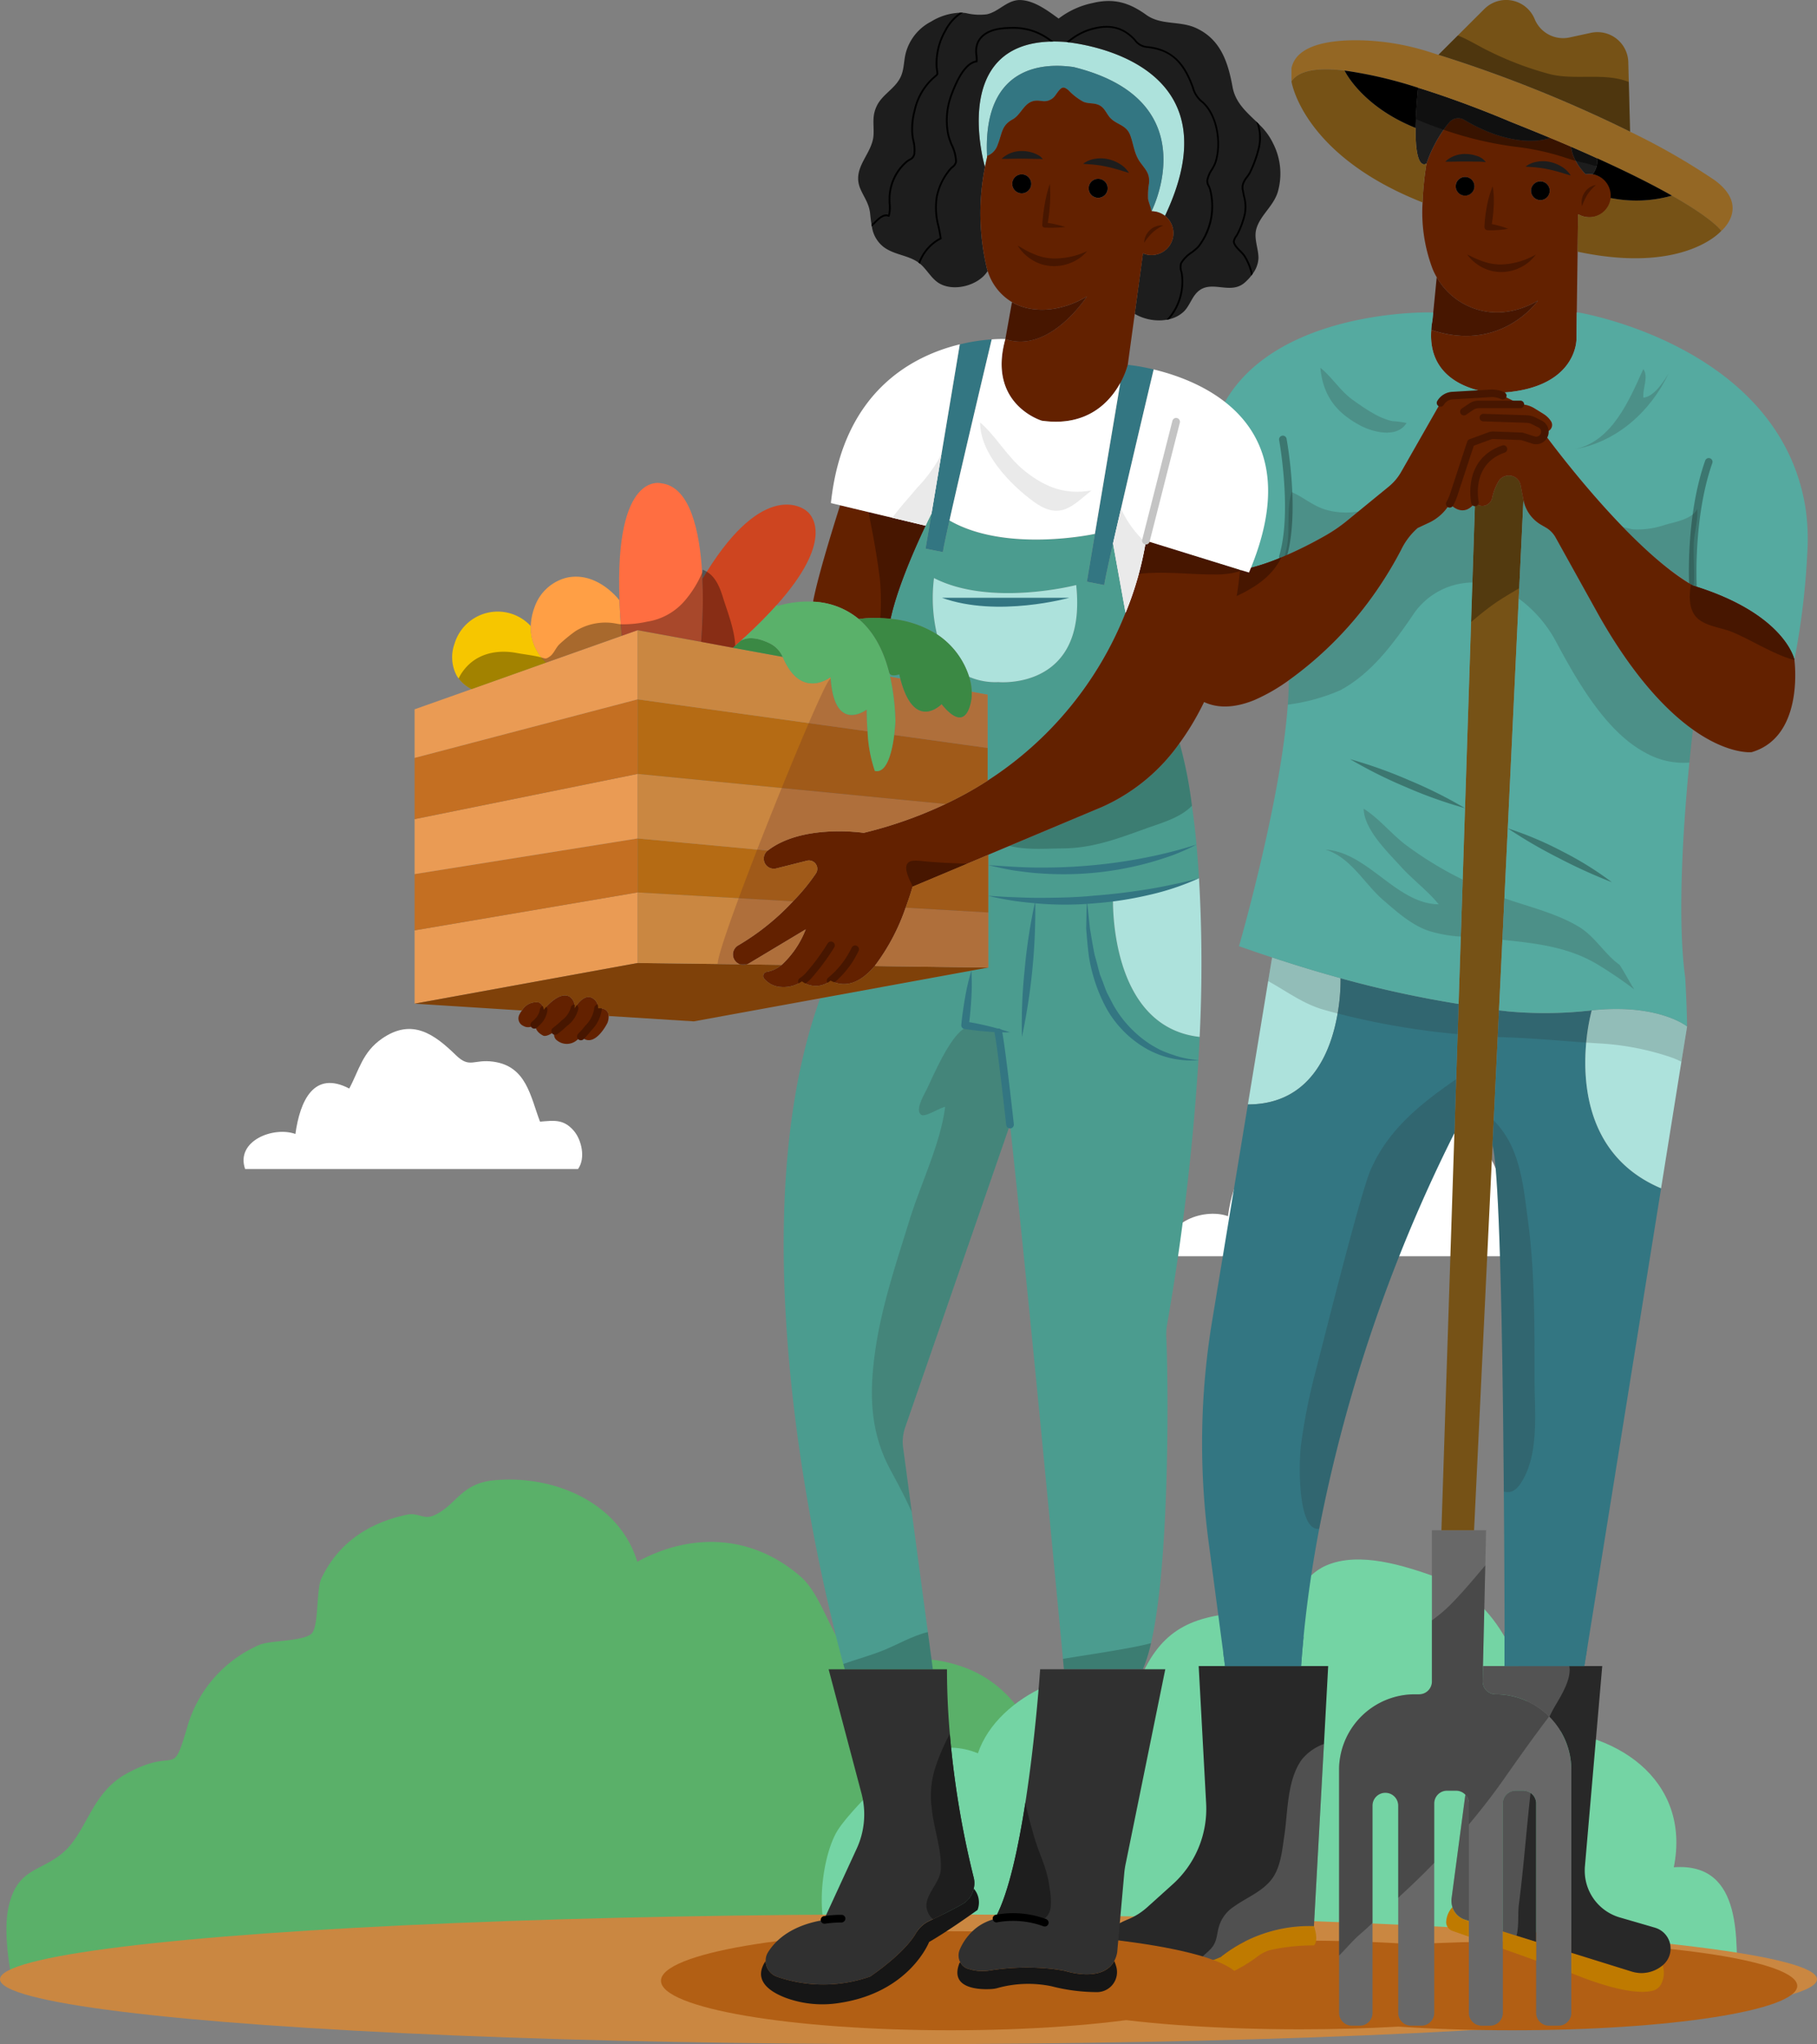 <svg id="JooL-ID" xmlns="http://www.w3.org/2000/svg" width="284.478" height="320" viewBox="0 0 284.478 320">
  <rect x="0" y="0" width="284.478" height="320" fill="#808080" stroke="none"/>
  <g id="Bush" transform="translate(0 161.083)">
    <g id="Groupe_134" data-name="Groupe 134" transform="translate(0 70.537)">
      <g id="Groupe_132" data-name="Groupe 132" transform="translate(1.005)">
        <path id="Tracé_182" data-name="Tracé 182" d="M469.208,304.994c-1.764-7.127-2.169-14.666-6.458-21.325-3.507-5.443-7.72-8.321-14.039-9.383-3.316-.557-9.322,1.257-12.051.288-4.016-1.427-5.459-10-9.275-13.347-7.755-6.793-17.35-6.894-25.626-2.376-2.825-9.3-13.064-13.643-22.442-12.755-5.234.5-5.882,3.941-9.413,5.5-1.621.718-2.434-.493-4.221-.114-5.816,1.234-10.7,4.3-13.382,9.971-.844,1.786-.379,7.494-1.527,8.627-1.257,1.241-6.441,1.067-8.117,1.752a20.027,20.027,0,0,0-11.424,13.1c-2.376,8.1-1.464,2.735-9.4,7.063-5.8,3.163-6.187,9.425-10.342,12.685-3.458,2.712-6.845,2.312-8.158,8.151-.715,3.18-.19,7.381.33,10.46a763.5,763.5,0,0,0,83.514-.285c20.117-1.238,40.5.417,60.489-1.259,10.757-.9,21.42-3.474,32.133-3.391C478.94,312.4,474.9,304.618,469.208,304.994Z" transform="translate(-302.983 -245.983)" fill="#5ab069"/>
        <path id="Tracé_183" data-name="Tracé 183" d="M255.717,337.439c-.283-5.7,1.219-18.793-9.946-17.949,2.762-13.762-9.2-21.9-22.558-21.549-.138-9.414-4.933-20.4-14.544-23.847-5.18-1.857-12.142-4.089-17.313-1.854-3.705,1.6-5.076,5.711-7.578,7.146-2.277,1.306-1.657.056-4.722.2-8.857.414-13.581,2.76-16.879,10.5-8.693-3.425-22.265,2.365-25.357,11.56-5.281-2.192-11.2-.125-15.114,4.241-1.961,2.184-5.438,5.55-6.871,7.855-2.748,4.424-4.1,16.908.811,19.544,3.742,2.007,10.937.952,15.074,1.118,11.3.456,22.507.237,33.836-.232,20.169-.834,40.614-1.391,60.677,0C233.565,334.745,246.829,333.83,255.717,337.439Z" transform="translate(15.282 -258.793)" fill="#74d4a4"/>
      </g>
      <g id="Groupe_133" data-name="Groupe 133" transform="translate(0 68.071)">
        <ellipse id="Ellipse_1" data-name="Ellipse 1" cx="142.239" cy="10.155" rx="142.239" ry="10.155" fill="#ca8741"/>
      </g>
    </g>
    <g id="Groupe_135" data-name="Groupe 135" transform="translate(38.132)">
      <path id="Tracé_184" data-name="Tracé 184" d="M229.738,149.553H170.117c-1.739-5.024,5.056-7.687,9.007-6.274.834-5.984,3.32-11.432,9.643-8.133,1.764-3.294,2.362-6.515,5.864-8.941,5.42-3.753,9.412-.748,13.255,2.987,2.475,2.405,3.136.664,6.668,1.147,5.931.811,6.634,6.152,8.37,10.738,2.511-.2,4.192-.5,6.032,1.608C230.357,144.286,231.152,147.583,229.738,149.553Z" transform="translate(-25.007 -113.976)" fill="#fff"/>
      <path id="Tracé_185" data-name="Tracé 185" d="M530.768,125.14H478.643c-1.521-4.392,4.42-6.72,7.874-5.485.729-5.232,2.9-9.995,8.431-7.111,1.542-2.879,2.064-5.7,5.127-7.817,4.738-3.281,8.229-.654,11.589,2.611,2.164,2.1,2.742.58,5.83,1,5.186.71,5.8,5.379,7.318,9.389,2.2-.175,3.665-.434,5.274,1.406C531.308,120.535,532,123.418,530.768,125.14Z" transform="translate(-478.399 -103.22)" fill="#fff"/>
    </g>
  </g>
  <g id="Farm-1" transform="translate(158.9 0)">
    <path id="Tracé_449" data-name="Tracé 449" d="M150.425,394.342c6.322,0,12.334.206,17.783.574,4.8-.275,9.987-.425,15.4-.425,24.66,0,44.651,3.11,44.651,6.944s-19.991,6.945-44.651,6.945c-6.322,0-12.334-.206-17.783-.574-4.8.274-9.986.423-15.4.423-24.66,0-44.65-3.108-44.65-6.944S125.765,394.342,150.425,394.342Z" transform="translate(-105.775 -90.546)" fill="#b25f14"/>
    <g id="Groupe_221" data-name="Groupe 221" transform="translate(12.141)">
      <g id="Groupe_206" data-name="Groupe 206" transform="translate(38.612 74.441)">
        <g id="Groupe_204" data-name="Groupe 204" transform="translate(0 165.122)">
          <path id="Tracé_450" data-name="Tracé 450" d="M137.94,373.442v38.023a2.013,2.013,0,0,0,2.012,2.012h1.221a2,2,0,0,0,2-2.012V379.028a2.012,2.012,0,0,1,4.024,0v32.437a2.013,2.013,0,0,0,2.012,2.012h1.616a2.013,2.013,0,0,0,2.012-2.012V378.7a2,2,0,0,1,2-2.012h1.408a1.993,1.993,0,0,1,1.462.627,1.972,1.972,0,0,1,.55,1.386v32.767a2.013,2.013,0,0,0,2.012,2.012h1.3a2.013,2.013,0,0,0,2.012-2.012V378.7a2.006,2.006,0,0,1,2.012-2.012h1.188a2.013,2.013,0,0,1,2.012,2.012v32.767a2.013,2.013,0,0,0,2.012,2.012h1.484a2.013,2.013,0,0,0,2.012-2.012V373.442A11.863,11.863,0,0,0,162.46,361.6a2.023,2.023,0,0,1-2.034-2.067l.044-2.353.363-15.768.121-5.487h-8.478v23.652a2.009,2.009,0,0,1-2.012,2.023h-.671a11.856,11.856,0,0,0-11.842,11.237C137.94,373.035,137.94,373.244,137.94,373.442Z" transform="translate(-137.94 -335.925)" fill="#686868"/>
          <path id="Tracé_451" data-name="Tracé 451" d="M141.1,372.945v29.072c1.154-1.187,2.243-2.452,3.244-3.321.693-.594,1.352-1.2,1.99-1.8V378.531a2.012,2.012,0,0,1,4.024,0v14.437q.544-.528,1.122-1.056,2.342-2.177,4.519-4.431V378.2a2,2,0,0,1,2-2.012h1.407a1.993,1.993,0,0,1,1.462.627,1.972,1.972,0,0,1,.55,1.385v3.277c1.979-2.353,3.871-4.794,5.674-7.378,2.243-3.2,4.519-6.4,6.894-9.522a11.822,11.822,0,0,0-8.368-3.474,2.023,2.023,0,0,1-2.034-2.067l.044-2.353.363-15.768c-1.8,2.133-3.6,4.3-5.564,6.268a23.685,23.685,0,0,1-2.793,2.342v9.555a2.009,2.009,0,0,1-2.012,2.023h-.671a11.857,11.857,0,0,0-11.842,11.237C141.1,372.539,141.1,372.747,141.1,372.945Z" transform="translate(-141.1 -335.428)" opacity="0.3" style="mix-blend-mode: overlay;isolation: isolate"/>
        </g>
        <g id="Groupe_205" data-name="Groupe 205" transform="translate(16.021)">
          <path id="Tracé_452" data-name="Tracé 452" d="M144.76,350.877h5.113l2.892-60.3,1.012-21.09,1.374-28.5,1.792-37.583.66-13.822-.44-2.287a1.884,1.884,0,0,0-1.847-1.539,1.907,1.907,0,0,0-1.66.99,8.728,8.728,0,0,0-.957,2.551,1.574,1.574,0,0,1-2.639.77.114.114,0,0,1-.044-.088L149.4,208.7l-.946,29.128-1,30.645-.66,20.21Z" transform="translate(-144.76 -185.755)" fill="#765216"/>
          <path id="Tracé_453" data-name="Tracé 453" d="M144.76,208.7c1.089-.934,2.188-1.825,3.321-2.65,1.2-.869,2.672-1.737,4.222-2.65l.66-13.822-.44-2.287a1.884,1.884,0,0,0-1.847-1.539,1.907,1.907,0,0,0-1.66.99,8.728,8.728,0,0,0-.957,2.551,1.574,1.574,0,0,1-2.639.77.114.114,0,0,1-.044-.088Z" transform="translate(-140.12 -185.755)" opacity="0.3" style="mix-blend-mode: overlay;isolation: isolate"/>
        </g>
      </g>
      <g id="Groupe_220" data-name="Groupe 220" transform="translate(0)">
        <g id="Groupe_209" data-name="Groupe 209" transform="translate(0 260.817)">
          <g id="Groupe_207" data-name="Groupe 207" transform="translate(55.375)">
            <path id="Tracé_454" data-name="Tracé 454" d="M155.327,399.9a5.2,5.2,0,0,0,3.345-1.217,3.907,3.907,0,0,1-.308,3.049,2.124,2.124,0,0,1-1.205.911c-1.348.377-4.811.531-12.8-2.742v-3.18l9.432,2.944A5.319,5.319,0,0,0,155.327,399.9Zm-30.554-8.12a3.65,3.65,0,0,1,.969-2.2,3.06,3.06,0,0,0,2.01,1.962l.567.177V394.2l-2.577-.91a1.478,1.478,0,0,1-.981-1.371C124.761,391.874,124.773,391.826,124.773,391.779Zm14.077,6.17-5.212-1.855v-2.719l5.212,1.632Z" transform="translate(-124.761 -351.837)" fill="#bf7a00"/>
            <path id="Tracé_455" data-name="Tracé 455" d="M133.872,374.761h1.187a2.019,2.019,0,0,1,2.012,2.013v21.65L134,397.467l-2.144-.671V376.774A2.006,2.006,0,0,1,133.872,374.761Zm-5.124-19.506h18.671l-2.716,31.4c-.022.22-.022.44-.022.66a7.61,7.61,0,0,0,5.476,7.29l5.509,1.605a3.4,3.4,0,0,1,2.419,2.76,4.2,4.2,0,0,1,.033.517,3.361,3.361,0,0,1-1.232,2.606,5.2,5.2,0,0,1-3.343,1.22,5.266,5.266,0,0,1-1.528-.242l-9.434-2.935V371.518a11.79,11.79,0,0,0-3.431-8.324l-.044-.044a11.82,11.82,0,0,0-8.368-3.475,2.023,2.023,0,0,1-2.034-2.067Zm-4.915,36.351,2.155-16.219a1.972,1.972,0,0,1,.55,1.386v18.362l-.572-.176a3.067,3.067,0,0,1-2-1.957A3.3,3.3,0,0,1,123.833,391.607Z" transform="translate(-122.981 -355.255)" fill="#282828"/>
            <path id="Tracé_456" data-name="Tracé 456" d="M148.24,374.761h1.188a2,2,0,0,1,1.133.352c-.649,5.817-1.078,11.667-1.825,17.472-.187,1.429.033,3.332-.363,4.882l-2.144-.671V376.774A2.006,2.006,0,0,1,148.24,374.761ZM138.2,391.607l2.155-16.219a1.971,1.971,0,0,1,.55,1.386v18.362l-.572-.176a3.067,3.067,0,0,1-2-1.957A3.3,3.3,0,0,1,138.2,391.607Zm18.429-36.351c.4,2.012-1.363,4.772-2.21,6.223-.33.572-.638,1.144-.9,1.715l-.044-.044a11.82,11.82,0,0,0-8.368-3.475,2.023,2.023,0,0,1-2.034-2.067l.044-2.353Z" transform="translate(-137.349 -355.255)" fill="#fff" opacity="0.2"/>
          </g>
          <g id="Groupe_208" data-name="Groupe 208">
            <path id="Tracé_457" data-name="Tracé 457" d="M174.795,396.477c-3.5,4.5,11.383,5.153,11.383,5.153a22.673,22.673,0,0,0,13.947-4.609,5.779,5.779,0,0,1,2-1,31.279,31.279,0,0,1,6.819-.721c.8-.816,0-3.014,0-3.014a22.332,22.332,0,0,0-14.609,4.834A23.41,23.41,0,0,1,174.795,396.477Z" transform="translate(-174.262 -351.571)" fill="#bf7a00"/>
            <path id="Tracé_458" data-name="Tracé 458" d="M172.56,400.161a23.579,23.579,0,0,0,15.867,1.858A21.448,21.448,0,0,0,192.1,400.8a22.354,22.354,0,0,1,14.6-4.838l1.385-25.191.187-3.321.66-12.194H188.658l1.166,21.519a15.888,15.888,0,0,1-5.212,12.623l-4.079,3.672a10.368,10.368,0,0,1-2.947,1.837C175.639,395.708,172.56,397.423,172.56,400.161Z" transform="translate(-172.026 -355.255)" fill="#282828"/>
            <path id="Tracé_459" data-name="Tracé 459" d="M173.16,400.916a21.457,21.457,0,0,0,3.672-1.221,22.354,22.354,0,0,1,14.6-4.838l1.386-25.191.187-3.321a7.9,7.9,0,0,0-3.464,2.43c-2.331,3.222-2.177,8.137-2.738,11.9-.374,2.452-.572,5.256-2.254,7.18-1.55,1.76-3.717,2.573-5.586,3.915a5.634,5.634,0,0,0-2.386,3.112c-.22.682-.275,1.418-.484,2.111-.451,1.462-1.308,1.781-2.287,2.848A2.671,2.671,0,0,0,173.16,400.916Z" transform="translate(-156.759 -354.151)" fill="#f0f0f0" opacity="0.2"/>
          </g>
        </g>
        <g id="Groupe_211" data-name="Groupe 211" transform="translate(17.164 149.882)">
          <path id="Tracé_460" data-name="Tracé 460" d="M170.8,277.379c9.9,0,13.052-8.39,14.052-14.24a30.3,30.3,0,0,0,.462-5.52c-3.31-.913-6.872-1.979-10.721-3.255l-.616,3.705Z" transform="translate(-163.632 -254.365)" fill="#ade2dc"/>
          <path id="Tracé_461" data-name="Tracé 461" d="M126.728,311.006l5.6-33.922c9.9,0,13.052-8.39,14.052-14.239a30.3,30.3,0,0,0,.462-5.52,169.878,169.878,0,0,0,18.473,4.025h.011l-.154,4.728-.231,7.048-.275,8.434a240.959,240.959,0,0,0-21.167,61.95c-1.045,5.476-1.891,11.15-2.452,16.933-.154,1.517-.275,3.035-.385,4.563H128.751l-.286-2.166-2.287-17.274A117.454,117.454,0,0,1,126.728,311.006Zm44.092-31.437.627-13.041.2-4.167c.638.066.682.066,1.265.143a63.532,63.532,0,0,0,13.25-.143,31.59,31.59,0,0,0-.858,5.036c-.6,6.619.209,17.945,11.721,22.816l-11.611,72.274L185,365.005h-12.48V359.64c-.011-4.981-.044-12.975-.121-21.958-.165-22-.616-49.964-1.77-54.23Z" transform="translate(-125.16 -254.07)" fill="#337682"/>
          <path id="Tracé_462" data-name="Tracé 462" d="M133.327,289.777l3.178-19.814.891-5.52s-4.486-3.639-14.932-2.518a31.593,31.593,0,0,0-.858,5.036C121,273.58,121.814,284.905,133.327,289.777Z" transform="translate(-61.464 -253.634)" fill="#ade2dc"/>
          <path id="Tracé_463" data-name="Tracé 463" d="M126.649,262.158a33.185,33.185,0,0,0-1.164,9.087A27.628,27.628,0,0,0,127,280.36a18.055,18.055,0,0,0,5.191,7.671,17.833,17.833,0,0,0,8.271,3.91,24.36,24.36,0,0,1-4.121-1.882,20.128,20.128,0,0,1-1.89-1.2,18.746,18.746,0,0,1-1.692-1.452,19.22,19.22,0,0,1-4.726-7.42,32.181,32.181,0,0,1-1.705-8.769,40.257,40.257,0,0,1-.042-4.522A43.464,43.464,0,0,1,126.649,262.158Z" transform="translate(-68.956 -253.589)" fill="#337682"/>
          <path id="Tracé_464" data-name="Tracé 464" d="M184.777,258.007c-.132,1.285-.3,2.56-.547,3.818a36.315,36.315,0,0,1-.838,3.735,27.972,27.972,0,0,1-2.883,6.976,15.405,15.405,0,0,1-5.123,5.335,12.8,12.8,0,0,1-3.439,1.5,19.171,19.171,0,0,1-3.767.7,13.816,13.816,0,0,0,7.624-1.473,13.254,13.254,0,0,0,3.211-2.357,17.57,17.57,0,0,0,2.435-3.146,23.3,23.3,0,0,0,2.76-7.346A28.684,28.684,0,0,0,184.777,258.007Z" transform="translate(-160.283 -254.002)" fill="#337682"/>
          <path id="Tracé_465" data-name="Tracé 465" d="M158.867,262.8a63.529,63.529,0,0,0,13.25-.143c10.446-1.121,14.932,2.518,14.932,2.518l-.891,5.52a14.446,14.446,0,0,0-1.484-.649,42.122,42.122,0,0,0-11.051-2.2c-.792-.044-1.572-.1-2.364-.154-4.068-.286-8.126-.66-12.172-.8l-1.682-.066.2-4.167C158.241,262.722,158.284,262.722,158.867,262.8Zm-36.792-8.434c3.849,1.275,7.411,2.342,10.721,3.255a169.851,169.851,0,0,0,18.473,4.025h.011l-.154,4.728a119.009,119.009,0,0,1-18.792-3.233c-.737-.187-1.462-.385-2.188-.594-3.255-.924-5.9-2.958-8.687-4.475Z" transform="translate(-111.118 -254.365)" fill="#282828" opacity="0.2"/>
          <path id="Tracé_466" data-name="Tracé 466" d="M157.381,342.078a240.955,240.955,0,0,1,21.167-61.949l.275-8.434c-5.542,3.837-10.71,7.917-13.437,14.316-1.7,4.024-7.741,28.314-8.653,31.755a92.159,92.159,0,0,0-2.2,11.183C154.181,331.511,153.929,342.518,157.381,342.078Z" transform="translate(-139.045 -252.639)" fill="#282828" opacity="0.2"/>
          <g id="Groupe_210" data-name="Groupe 210" transform="translate(3.305 105.569)">
            <path id="Tracé_467" data-name="Tracé 467" d="M135.72,350.375v5.366H148.2l.407-2.518c-1.067-.319-2.221-.792-2.98-.99a79.868,79.868,0,0,0-8.686-1.594C136.677,350.606,136.237,350.5,135.72,350.375Z" transform="translate(-91.661 -350.375)" fill="#337682"/>
            <path id="Tracé_468" data-name="Tracé 468" d="M176.07,353.5l.286,2.166h11.908c.11-1.529.231-3.046.385-4.563-.682.187-1.353.4-2.012.55-2.617.616-5.278.957-7.917,1.5C178.016,353.293,177,353.337,176.07,353.5Z" transform="translate(-176.07 -350.302)" fill="#337682"/>
          </g>
          <path id="Tracé_469" data-name="Tracé 469" d="M143.093,281.437c1.155,4.266,1.605,32.228,1.77,54.23,1.21.352,2.034-.308,2.749-1.451,2.826-4.442,2.056-11.029,2.056-16.065,0-8.412.066-16.79-1.056-25.114-.517-3.871-.869-7.653-2.463-11.26a14.8,14.8,0,0,0-2.87-4.222Z" transform="translate(-97.62 -252.056)" fill="#282828" opacity="0.2"/>
        </g>
        <g id="Groupe_217" data-name="Groupe 217" transform="translate(31.157)">
          <g id="Groupe_215" data-name="Groupe 215" transform="translate(19.437 13.734)">
            <g id="Groupe_212" data-name="Groupe 212" transform="translate(1.071 4.767)">
              <path id="Tracé_470" data-name="Tracé 470" d="M150.42,163.43a12.849,12.849,0,0,1-5.872,1.847,10.863,10.863,0,0,1-9.984-5.5,10.481,10.481,0,0,1-.649-1.319,25.006,25.006,0,0,1-1.561-10.4,49.215,49.215,0,0,1,.616-6.092,21.279,21.279,0,0,1,2.683-5.278,13.215,13.215,0,0,1,.935-1.2,1.8,1.8,0,0,1,2.276-.352c8.423,4.981,13.459,2.826,13.459,2.826,1.144.473,2.243.935,3.277,1.385v.011a5.9,5.9,0,0,0,.726,2.2,8.851,8.851,0,0,0,.913,1.364,6.751,6.751,0,0,0,.649.726,3.608,3.608,0,0,1,.913-.011c.055.011.132.011.187.022a3.382,3.382,0,0,1-.935,6.7,3.238,3.238,0,0,1-1.275-.418h-.088l-.066,5.861-.132,9.489-.044,4.134s.2,8.17-12.821,8.478c0,0-10.622-.407-9.907-9.874C144.416,171.611,150.134,163.837,150.42,163.43ZM138.995,147a1.457,1.457,0,1,0-1.451-1.462A1.464,1.464,0,0,0,138.995,147Zm13.261-.77a1.462,1.462,0,1,0-1.462,1.473A1.469,1.469,0,0,0,152.256,146.233Z" transform="translate(-132.333 -134.88)" fill="#632100"/>
              <path id="Tracé_471" data-name="Tracé 471" d="M142.871,164.324a10.556,10.556,0,0,0-.177,1.442c10.7,3.593,16.417-4.184,16.7-4.585a12.89,12.89,0,0,1-5.862,1.843,10.887,10.887,0,0,1-9.987-5.5L143,163.071Z" transform="translate(-141.312 -132.625)" fill="#471600"/>
            </g>
            <g id="Groupe_213" data-name="Groupe 213" transform="translate(0)">
              <path id="Tracé_472" data-name="Tracé 472" d="M140.963,136.835c-.088,7.037,1.7,5.564,1.7,5.564a21.275,21.275,0,0,1,2.683-5.278,13.225,13.225,0,0,1,.935-1.2,1.8,1.8,0,0,1,2.276-.352c8.423,4.981,13.459,2.826,13.459,2.826-1.935-.8-3.991-1.638-6.2-2.518,0,0-6.839-2.969-14.459-5.333-.2,1.935-.308,3.552-.363,4.915C140.974,135.955,140.963,136.406,140.963,136.835Z" transform="translate(-140.96 -130.545)" fill="#1d1d1d"/>
              <path id="Tracé_473" data-name="Tracé 473" d="M134.267,138.945v.011a5.9,5.9,0,0,0,.726,2.2,8.128,8.128,0,0,0,.9,1.364,6.767,6.767,0,0,0,.649.726,3.605,3.605,0,0,1,.913-.011c.055.011.132.011.187.022a2.893,2.893,0,0,0,.6-1.264,3.259,3.259,0,0,0,.055-1.254C137.038,140.155,135.7,139.572,134.267,138.945Z" transform="translate(-109.92 -129.709)" fill="#1d1d1d"/>
            </g>
            <g id="Groupe_214" data-name="Groupe 214" transform="translate(4.639 10.373)">
              <path id="Tracé_474" data-name="Tracé 474" d="M153.2,143.253a1.46,1.46,0,1,0,1.466,1.454A1.452,1.452,0,0,0,153.2,143.253Z" transform="translate(-150.102 -139.653)"/>
              <ellipse id="Ellipse_5" data-name="Ellipse 5" cx="1.466" cy="1.466" rx="1.466" ry="1.466" transform="translate(13.427 4.286)"/>
              <path id="Tracé_475" data-name="Tracé 475" d="M153.738,154.3a11.682,11.682,0,0,1-5.372,1.55,8.078,8.078,0,0,1-2.685-.421,12.613,12.613,0,0,1-1.329-.5c-.445-.188-.863-.44-1.345-.629a6.759,6.759,0,0,0,2.317,1.979,6.3,6.3,0,0,0,3.051.752,6.735,6.735,0,0,0,3.044-.755A6.361,6.361,0,0,0,153.738,154.3Z" transform="translate(-139.567 -138.553)" fill="#471600"/>
              <path id="Tracé_476" data-name="Tracé 476" d="M156.469,141.251a2.643,2.643,0,0,0-1.449-.98,5.339,5.339,0,0,0-1.705-.292,4.457,4.457,0,0,0-3.192,1.2c1.181.029,2.164-.04,3.188-.02.508-.009,1.017.011,1.543.015A10.852,10.852,0,0,1,156.469,141.251Z" transform="translate(-150.122 -139.979)" fill="#1d1d1d"/>
              <path id="Tracé_477" data-name="Tracé 477" d="M150.65,151.23a14.823,14.823,0,0,0-3.128-.835l.475.591a22.112,22.112,0,0,0,.386-3.172,14.609,14.609,0,0,0-.144-3.238,14.748,14.748,0,0,0-.912,3.11,22.158,22.158,0,0,0-.383,3.174l0,.078a.489.489,0,0,0,.465.512h.013A14.812,14.812,0,0,0,150.65,151.23Z" transform="translate(-140.804 -139.521)" fill="#471600"/>
              <path id="Tracé_478" data-name="Tracé 478" d="M145.1,143.24a4.231,4.231,0,0,0-1.411-1.373,5.752,5.752,0,0,0-1.839-.741,5.166,5.166,0,0,0-2-.042,4.059,4.059,0,0,0-1.822.762c.672.079,1.268.079,1.857.159a14.01,14.01,0,0,1,1.716.276C142.742,142.5,143.834,142.869,145.1,143.24Z" transform="translate(-125.453 -139.877)" fill="#1d1d1d"/>
              <path id="Tracé_479" data-name="Tracé 479" d="M136.684,144.4a2.567,2.567,0,0,0-1.8,1.188,2.783,2.783,0,0,0-.387,2.124,9.075,9.075,0,0,1,.848-1.825A6.7,6.7,0,0,1,136.684,144.4Z" transform="translate(-113.08 -139.539)" fill="#471600"/>
            </g>
            <path id="Tracé_480" data-name="Tracé 480" d="M158.579,139.781c1.429.627,2.771,1.209,4.035,1.792a3.26,3.26,0,0,1-.055,1.254c-.572-.1-1.177-.341-1.66-.451-.539-.11-1.067-.242-1.594-.385a5.9,5.9,0,0,1-.726-2.2Zm-23.949-9.236c7.62,2.364,14.459,5.333,14.459,5.333,2.21.88,4.266,1.715,6.2,2.518,1.144.473,2.243.935,3.277,1.386v.011a5.9,5.9,0,0,0,.726,2.2c-.506-.143-1-.3-1.506-.462a39.39,39.39,0,0,0-7.939-1.748,55.915,55.915,0,0,1-11.227-2.661c-1.484-.506-2.936-1.067-4.354-1.66C134.322,134.1,134.432,132.48,134.63,130.545Z" transform="translate(-134.231 -130.545)" opacity="0.44"/>
          </g>
          <g id="Groupe_216" data-name="Groupe 216">
            <path id="Tracé_481" data-name="Tracé 481" d="M114.976,128.172v2.057c1.217-1.832,4.373-2.163,8.309-1.7a67.825,67.825,0,0,1,11.523,2.7c7.623,2.364,14.467,5.331,14.467,5.331,2.21.874,4.267,1.713,6.194,2.517,1.146.473,2.245.934,3.285,1.383,1.431.627,2.777,1.217,4.042,1.8,5.129,2.317,8.936,4.266,11.749,5.862,6.6,3.747,7.718,5.52,7.718,5.52s4.609-3.793-1.005-7.931a103.96,103.96,0,0,0-13.273-7.611,211.012,211.012,0,0,0-30-12.032c-.5-.153-.993-.319-1.49-.473a38.216,38.216,0,0,0-11.24-1.808C120.744,123.764,115.709,124.58,114.976,128.172Z" transform="translate(-114.976 -117.485)" fill="#946724"/>
            <path id="Tracé_482" data-name="Tracé 482" d="M158.56,129.816s1.7,11.523,20.507,18.934h.023a47.251,47.251,0,0,1,.615-6.087s-1.8,1.466-1.7-5.567h-.011c-8.5-3.4-11.122-8.982-11.122-8.982C162.933,127.653,159.777,127.984,158.56,129.816Z" transform="translate(-158.56 -117.072)" fill="#765216"/>
            <path id="Tracé_483" data-name="Tracé 483" d="M159.753,128.1s2.624,5.579,11.122,8.982h.011c.012-1.608.131-3.664.39-6.287A67.859,67.859,0,0,0,159.753,128.1Z" transform="translate(-151.444 -117.055)"/>
            <path id="Tracé_484" data-name="Tracé 484" d="M129.58,126.632a210.042,210.042,0,0,1,30,12.029l-.2-7.774-.077-3.09a4.831,4.831,0,0,0-5.861-4.6l-3.3.715a4.812,4.812,0,0,1-5.5-2.87,4.829,4.829,0,0,0-7.873-1.583l-4.156,4.145Z" transform="translate(-106.566 -118.055)" fill="#765216"/>
            <path id="Tracé_485" data-name="Tracé 485" d="M116.667,148.839,116.6,154.7h.084c16.665,3.522,22.409-3.274,22.409-3.274s-1.123-1.773-7.718-5.52a20.406,20.406,0,0,1-9.609.366,3.375,3.375,0,0,1-3.735,2.979,3.072,3.072,0,0,1-1.277-.413Z" transform="translate(-71.8 -115.282)" fill="#765216"/>
            <path id="Tracé_486" data-name="Tracé 486" d="M124.276,140.577a3.285,3.285,0,0,1-.662,2.517,3.391,3.391,0,0,1,2.8,3.711,20.407,20.407,0,0,0,9.609-.366C133.212,144.843,129.405,142.894,124.276,140.577Z" transform="translate(-76.455 -115.813)"/>
            <path id="Tracé_487" data-name="Tracé 487" d="M129.58,126.129a210.04,210.04,0,0,1,30,12.029l-.2-7.774c-3.782-1.506-8.269-.253-12.26-1.2a50.563,50.563,0,0,1-9.808-3.716c-1.221-.572-2.98-1.693-4.7-2.364Z" transform="translate(-106.566 -117.552)" opacity="0.34" style="mix-blend-mode: overlay;isolation: isolate"/>
          </g>
        </g>
        <g id="Groupe_218" data-name="Groupe 218" transform="translate(12.321 48.905)">
          <path id="Tracé_488" data-name="Tracé 488" d="M156.142,260.749l.319-6.5.528-10.952,1.715-35.967.737-15.438a5.776,5.776,0,0,0,2.771,3.892l.759.44a4.059,4.059,0,0,1,1.473,1.484l6.927,12.469c5.421,9.5,10.534,14.756,14.6,17.659-.022.176-.253,2.133-.55,5.168-.8,8.1-2.012,23.85-.649,33.691,0,0,.286,5.146.286,7.62,0,0-4.486-3.639-14.932-2.518a63.541,63.541,0,0,1-13.25.143c-.583-.077-.627-.077-1.265-.143ZM122.55,223.935c.1-1.341.154-2.617.154-3.815a57.2,57.2,0,0,0,13.965-14.36,59.782,59.782,0,0,0,3.618-6.048,10.756,10.756,0,0,1,2.6-3.43l1.836-.858A7.427,7.427,0,0,0,147.9,192.5c2.43,2.408,3.958-.209,3.958-.209l-.407,12.524-1.154,35.329-.363,11.183-.3,8.917-.341,10.545h-.011a169.794,169.794,0,0,1-18.473-4.024c-3.31-.913-6.872-1.979-10.721-3.255-1.671-.539-3.4-1.133-5.179-1.759C114.908,261.749,121.484,239.032,122.55,223.935Zm-11.534-43.6c6.124-18.517,33.965-17.8,33.965-17.8l.341.033-.132,1.253a10.047,10.047,0,0,0-.176,1.451c-.715,9.467,9.907,9.874,9.907,9.874,13.019-.308,12.821-8.478,12.821-8.478l.044-4.134H168s31.437,5.124,35.582,30.48a33.286,33.286,0,0,1,.3,7.169,117.432,117.432,0,0,1-2.012,16.713s-1.429-7.136-15.746-11.556c-.044-.011-.1-.033-.143-.044a55,55,0,0,1-10.985-9.192,154.012,154.012,0,0,1-12.238-14.536.739.739,0,0,0,.033-.2l.539-.253a1.074,1.074,0,0,0,.44-1.528,3.791,3.791,0,0,0-1.2-1.166l-1.4-.869a4.327,4.327,0,0,0-2.21-.627l-2.716-1.342a3.815,3.815,0,0,0-1.32-.363,2.1,2.1,0,0,0-.583-.033l-6.026.363a2.3,2.3,0,0,0-1.847,1.143l-6.2,10.875a8.269,8.269,0,0,1-1.9,2.232l-4.739,3.881-.011.011-1.825,1.484a24.62,24.62,0,0,1-3.343,2.287,65.609,65.609,0,0,1-6.377,3.189l-.3.132a34.886,34.886,0,0,1-6.333,2.056s-8.731,1.88-11.15,7.477C104.913,207.365,111.016,180.337,111.016,180.337Z" transform="translate(-104.287 -162.532)" fill="#55aaa0"/>
          <path id="Tracé_489" data-name="Tracé 489" d="M120.626,201.428" transform="translate(-38.935 -158.659)" fill="none" stroke="#000" stroke-linecap="round" stroke-linejoin="round" stroke-width="1"/>
          <path id="Tracé_490" data-name="Tracé 490" d="M141.748,179.843" transform="translate(-83.282 -160.808)" fill="none" stroke="#000" stroke-linecap="round" stroke-linejoin="round" stroke-width="1"/>
          <path id="Tracé_491" data-name="Tracé 491" d="M153.078,226.14a72.177,72.177,0,0,0,8.764,4.379,71.35,71.35,0,0,0,9.225,3.292,70.949,70.949,0,0,0-8.764-4.378A71.667,71.667,0,0,0,153.078,226.14Z" transform="translate(-125.059 -156.198)" opacity="0.3"/>
          <path id="Tracé_492" data-name="Tracé 492" d="M148.47,244.425a51.664,51.664,0,0,0-7.826-4.859,54.152,54.152,0,0,0-8.484-3.58,74.745,74.745,0,0,0,7.943,4.63A82.7,82.7,0,0,0,148.47,244.425Z" transform="translate(-79.461 -155.218)" opacity="0.3"/>
          <path id="Tracé_493" data-name="Tracé 493" d="M121.367,189.235l-.737,15.438a19.983,19.983,0,0,1,5.883,6.829c3.233,6.015,7.73,13.986,13.9,17.274a12.116,12.116,0,0,0,6.938,1.572c.3-3.035.528-4.992.55-5.168-4.068-2.9-9.181-8.159-14.6-17.659l-6.927-12.469a4.061,4.061,0,0,0-1.473-1.484l-.759-.44A5.776,5.776,0,0,1,121.367,189.235Z" transform="translate(-66.212 -159.873)" fill="#282828" opacity="0.2"/>
          <path id="Tracé_494" data-name="Tracé 494" d="M151.66,221.24A30.11,30.11,0,0,0,159.852,219c4.882-2.617,8.258-7.224,11.282-11.622a11.3,11.3,0,0,1,9.423-5.256l.407-12.524s-1.528,2.617-3.958.209a7.426,7.426,0,0,1-3.178,2.925l-1.836.858a10.759,10.759,0,0,0-2.595,3.431,59.773,59.773,0,0,1-3.617,6.048,57.194,57.194,0,0,1-13.965,14.36C151.814,218.623,151.759,219.9,151.66,221.24Z" transform="translate(-133.396 -159.837)" fill="#282828" opacity="0.2"/>
          <path id="Tracé_495" data-name="Tracé 495" d="M129.309,245.945l-.319,6.5c5.212.55,10.237,1.078,14.855,3.827a69.28,69.28,0,0,1,5.784,3.925c-.693-1.078-1.232-2.166-2.276-3.827-2.276-1.572-3.815-4.42-6.4-5.971C137.4,248.276,133.245,247.308,129.309,245.945Z" transform="translate(-77.134 -154.227)" fill="#282828" opacity="0.2"/>
          <path id="Tracé_496" data-name="Tracé 496" d="M153.41,239.595c3.98,1.2,6.092,5.377,9.115,7.961,2.122,1.825,4.277,3.771,6.96,4.728a20.644,20.644,0,0,0,5.113.924l.3-8.917a56.547,56.547,0,0,1-8.983-5.487c-2.21-1.7-4.211-4.178-6.52-5.608.055,3.233,3.738,6.751,5.795,9.027,1.858,2.067,4.288,3.859,5.949,5.938C164.494,248.072,160.073,240.012,153.41,239.595Z" transform="translate(-129.253 -155.496)" fill="#282828" opacity="0.2"/>
          <path id="Tracé_497" data-name="Tracé 497" d="M119.992,193.322a55,55,0,0,0,10.985,9.192c.044.011.1.033.143.044.154-2.177-.088-4.486,0-6.74.077-1.726.7-3.486.528-5.333-.594,1.572-3.552,2.1-4.97,2.5a13.2,13.2,0,0,1-5.058.726A12.874,12.874,0,0,1,119.992,193.322Z" transform="translate(-49.29 -159.749)" fill="#282828" opacity="0.2"/>
          <path id="Tracé_498" data-name="Tracé 498" d="M168.25,198.11a65.579,65.579,0,0,0,6.377-3.189,24.639,24.639,0,0,0,3.343-2.287l1.825-1.484a11.546,11.546,0,0,1-4.7-.165c-2.276-.539-3.782-2.023-5.751-2.87-.792,2.419-.308,5.553-.682,8.115C168.58,196.846,168.4,197.494,168.25,198.11Z" transform="translate(-150.47 -159.985)" fill="#282828" opacity="0.2"/>
          <path id="Tracé_499" data-name="Tracé 499" d="M138.794,171.3c-2.8,5.907-8.077,10.705-14.695,11.859,5.909-1.236,8.57-7.781,10.745-12.557.886,1.238-.175,3.07.022,4.478C136.6,174.884,138.085,172.453,138.794,171.3Z" transform="translate(-60.921 -161.729)" fill="#282828" opacity="0.2"/>
          <path id="Tracé_500" data-name="Tracé 500" d="M174.9,179.063a13.894,13.894,0,0,0-2.19-.29c-2.21-.471-4.288-1.961-6.106-3.238-2.1-1.473-3.31-3.622-5.2-5.117.428,4.319,2.408,6.97,6.233,9.025C169.639,180.516,173.434,181.473,174.9,179.063Z" transform="translate(-138.049 -161.747)" fill="#282828" opacity="0.2"/>
          <path id="Tracé_501" data-name="Tracé 501" d="M178.219,199.628a.589.589,0,0,0,.565-.423c2.109-7.087.1-18.163.016-18.631a.591.591,0,1,0-1.162.215c.021.111,2.041,11.266.015,18.079a.59.59,0,0,0,.4.734A.6.6,0,0,0,178.219,199.628Z" transform="translate(-160.73 -160.784)" opacity="0.3"/>
          <path id="Tracé_502" data-name="Tracé 502" d="M118.48,203.825h.032a.59.59,0,0,0,.559-.621c-.005-.105-.537-10.661,2.438-19.132a.591.591,0,1,0-1.115-.391c-3.054,8.7-2.527,19.147-2.5,19.588A.59.59,0,0,0,118.48,203.825Z" transform="translate(-36.789 -160.466)" opacity="0.3"/>
        </g>
        <g id="Groupe_219" data-name="Groupe 219" transform="translate(11.701 60.971)">
          <path id="Tracé_503" data-name="Tracé 503" d="M141.006,214.5s.011.077.044.22c.374,1.627,3.068,11.479,13.25,7.367a28.62,28.62,0,0,0,5.421-3.112,57.2,57.2,0,0,0,13.964-14.36,59.759,59.759,0,0,0,3.618-6.048,10.754,10.754,0,0,1,2.6-3.431l1.836-.858a7.428,7.428,0,0,0,3.178-2.925,7.725,7.725,0,0,0,.627-1.408l2.672-8.137,2.881-1.067a1.8,1.8,0,0,1,.726-.121l4.409.165,1.8.583a1.364,1.364,0,0,0,1.737-.946.741.741,0,0,0,.033-.2l.539-.253a1.074,1.074,0,0,0,.44-1.528,3.791,3.791,0,0,0-1.2-1.166l-1.4-.869a4.327,4.327,0,0,0-2.21-.627l-2.716-1.341a3.817,3.817,0,0,0-1.32-.363,2.105,2.105,0,0,0-.583-.033l-6.026.363a2.3,2.3,0,0,0-1.847,1.143l-6.2,10.875a8.269,8.269,0,0,1-1.9,2.232l-6.575,5.377a24.62,24.62,0,0,1-3.343,2.287,64.709,64.709,0,0,1-6.674,3.321c-.077.033-.143.055-.22.088a34.412,34.412,0,0,1-6.114,1.968s-8.731,1.88-11.15,7.477v.022A7.778,7.778,0,0,0,141.006,214.5Z" transform="translate(-140.683 -173.452)" fill="#632100"/>
          <path id="Tracé_504" data-name="Tracé 504" d="M106.054,190.775c2.43,2.408,3.958-.209,3.958-.209a.114.114,0,0,0,.044.088,1.574,1.574,0,0,0,2.639-.77,8.726,8.726,0,0,1,.957-2.551,1.907,1.907,0,0,1,1.66-.99,1.884,1.884,0,0,1,1.847,1.539l.44,2.287a5.776,5.776,0,0,0,2.771,3.893l.759.44a4.058,4.058,0,0,1,1.473,1.484l6.927,12.469c5.421,9.5,10.534,14.756,14.6,17.659,5.531,3.947,9.192,3.541,9.192,3.541,8.027-2.342,6.817-13.492,6.707-14.415a.309.309,0,0,1-.011-.066s-1.44-7.18-15.889-11.6c-.1-.055-.209-.121-.308-.187-10.237-6.1-22.915-23.542-22.915-23.542a1.364,1.364,0,0,1-1.737.946l-1.8-.583-4.409-.165a1.8,1.8,0,0,0-.726.121l-2.881,1.067-2.672,8.137A7.723,7.723,0,0,1,106.054,190.775Z" transform="translate(-61.826 -172.874)" fill="#632100"/>
          <path id="Tracé_505" data-name="Tracé 505" d="M147.814,190.994a.583.583,0,0,0,.114-.011.591.591,0,0,0,.466-.694c-.119-.6-1.01-5.937,4.056-7.684a.591.591,0,1,0-.385-1.117c-6.012,2.073-4.97,8.323-4.831,9.028A.59.59,0,0,0,147.814,190.994Z" transform="translate(-99.626 -172.714)" fill="#471600"/>
          <path id="Tracé_506" data-name="Tracé 506" d="M145.253,177.409a.579.579,0,0,0,.329-.1l1.124-.756a1.526,1.526,0,0,1,.886-.277h6.5a.591.591,0,1,0,0-1.182h-6.5a2.7,2.7,0,0,0-1.556.485l-1.114.751a.591.591,0,0,0,.331,1.081Z" transform="translate(-98.801 -173.347)" fill="#471600"/>
          <path id="Tracé_507" data-name="Tracé 507" d="M141.759,191.653a.59.59,0,0,0,.515-.3,8.551,8.551,0,0,0,.673-1.511l2.583-7.875,2.616-.964a1.289,1.289,0,0,1,.49-.083l4.332.163,1.731.554a1.981,1.981,0,0,0,1.543-.148,1.935,1.935,0,0,0,.947-1.208,1.156,1.156,0,0,0,.053-.286,1.3,1.3,0,0,0,.013-.208,1.943,1.943,0,0,0-1.082-1.746l-1.017-.509a3.185,3.185,0,0,0-1.309-.333c-1.357-.047-6.634-.225-6.815-.225a.591.591,0,0,0,0,1.182c.191,0,4.929.16,6.777.224a1.965,1.965,0,0,1,.818.21l1.018.508a.767.767,0,0,1,.429.689.605.605,0,0,0-.011.142.808.808,0,0,1-.388.525.783.783,0,0,1-.615.058l-1.808-.578a.547.547,0,0,0-.157-.028l-4.409-.166a2.382,2.382,0,0,0-.947.154l-2.885,1.064a.589.589,0,0,0-.356.369l-2.671,8.145a7.476,7.476,0,0,1-.579,1.3.591.591,0,0,0,.514.883Z" transform="translate(-97.53 -173.16)" fill="#471600"/>
          <path id="Tracé_508" data-name="Tracé 508" d="M147.724,176.2a.591.591,0,0,0,.51-.291,1.718,1.718,0,0,1,1.371-.855l6.026-.355a1.713,1.713,0,0,1,.435.014,3.322,3.322,0,0,1,1.181.32.591.591,0,0,0,.5-1.069,4.333,4.333,0,0,0-1.531-.421,2.684,2.684,0,0,0-.661-.024l-6.027.355a2.9,2.9,0,0,0-2.318,1.436.589.589,0,0,0,.209.808A.579.579,0,0,0,147.724,176.2Z" transform="translate(-104.925 -173.505)" fill="#471600"/>
          <path id="Tracé_509" data-name="Tracé 509" d="M107.033,206.192c1.232,1.561,3.838,1.759,5.63,2.463,2.925,1.154,6.6,3.574,9.9,4.453a.307.307,0,0,1-.011-.066s-1.44-7.18-15.889-11.6c-.1-.055-.209-.121-.308-.187C106.055,202.981,106.022,204.906,107.033,206.192Z" transform="translate(-24.353 -170.742)" fill="#471600"/>
          <path id="Tracé_510" data-name="Tracé 510" d="M179.543,212.172s.011.077.044.22a3.835,3.835,0,0,0,1.8-.847c2.749-2.133,2.87-5.674,6.4-7.081,4.519-1.814,7.7-3.728,9.313-7.059a34.431,34.431,0,0,1-6.114,1.968s-8.73,1.88-11.15,7.477v.022A7.778,7.778,0,0,0,179.543,212.172Z" transform="translate(-179.22 -171.126)" fill="#471600"/>
        </g>
      </g>
    </g>
  </g>
  <g id="Farmer-1" transform="translate(64.914 0)">
    <path id="Tracé_293" data-name="Tracé 293" d="M408.327,398.17c0,4.281,20.3,7.752,45.33,7.752s45.329-3.47,45.329-7.752-20.294-7.751-45.329-7.751S408.327,393.89,408.327,398.17Z" transform="translate(-369.755 -88.088)" fill="#b25f14"/>
    <g id="Groupe_178" data-name="Groupe 178" transform="translate(0)">
      <g id="Groupe_159" data-name="Groupe 159" transform="translate(16.258 155.828)">
        <path id="Tracé_294" data-name="Tracé 294" d="M506.162,262.027a1.285,1.285,0,0,0,.588,1.812,1.451,1.451,0,0,0,1.728-.168s.132-.108.324-.3a3.451,3.451,0,0,0,1.14-2.052,1.3,1.3,0,0,0-.768-1.152,2.57,2.57,0,0,0-2.628,1.26A4.04,4.04,0,0,0,506.162,262.027Z" transform="translate(-505.994 -259.071)" fill="#632100"/>
        <path id="Tracé_295" data-name="Tracé 295" d="M501.757,263.479c-.551,1.2.972,1.944.972,1.944.42.3,1.236-.132,1.968-.672a15.1,15.1,0,0,0,1.44-1.223,4.081,4.081,0,0,0,1.6-2.327,1.871,1.871,0,0,0-.779-1.824c-1.7-.985-4.057,2.052-4.057,2.052A3.451,3.451,0,0,1,501.757,263.479Z" transform="translate(-498.949 -259.179)" fill="#632100"/>
        <path id="Tracé_296" data-name="Tracé 296" d="M498.536,264.724a1.1,1.1,0,0,0,.324,1.5,2.428,2.428,0,0,0,3.084-.072,5.942,5.942,0,0,0,.623-.576,13.856,13.856,0,0,0,1.128-1.285,5.178,5.178,0,0,0,1.56-3.119,1.746,1.746,0,0,0-.888-1.6c-1.428-.816-2.784,1.6-2.784,1.6h-.012a4.081,4.081,0,0,1-1.6,2.328A15.1,15.1,0,0,1,498.536,264.724Z" transform="translate(-492.788 -259.152)" fill="#632100"/>
        <path id="Tracé_297" data-name="Tracé 297" d="M498,264.109a13.744,13.744,0,0,1-1.128,1.285c2.1,2.1,4.164-2.137,4.164-2.137a2.8,2.8,0,0,0,.181-1.067c-.037-1.417-1.657-1.2-1.657-1.2A5.176,5.176,0,0,1,498,264.109Z" transform="translate(-487.094 -258.97)" fill="#632100"/>
        <path id="Tracé_298" data-name="Tracé 298" d="M506.056,264.206a.605.605,0,0,0,.38-.134s.15-.123.367-.341a3.884,3.884,0,0,0,1.316-2.476.6.6,0,0,0-1.2,0,2.808,2.808,0,0,1-.965,1.628c-.16.159-.271.253-.281.261a.6.6,0,0,0,.383,1.062Z" transform="translate(-503.57 -259.007)" fill="#471600"/>
        <path id="Tracé_299" data-name="Tracé 299" d="M501.724,265.2a.6.6,0,0,0,.355-.116,15.8,15.8,0,0,0,1.506-1.279,4.666,4.666,0,0,0,1.768-2.666.6.6,0,1,0-1.187-.182,3.666,3.666,0,0,1-1.393,1.964,15.13,15.13,0,0,1-1.4,1.2.6.6,0,0,0,.355,1.084Z" transform="translate(-495.976 -259.031)" fill="#471600"/>
        <path id="Tracé_300" data-name="Tracé 300" d="M498.424,266.055a.6.6,0,0,0,.424-.176,14.256,14.256,0,0,0,1.182-1.346,5.74,5.74,0,0,0,1.681-3.47.6.6,0,1,0-1.2-.021,4.794,4.794,0,0,1-1.415,2.739,13.435,13.435,0,0,1-1.1,1.25.6.6,0,0,0,.424,1.025Z" transform="translate(-488.643 -259.031)" fill="#471600"/>
      </g>
      <g id="Groupe_164" data-name="Groupe 164" transform="translate(57.785 53.131)">
        <path id="Tracé_301" data-name="Tracé 301" d="M423.322,365.463c.145.547.234.837.234.837h13.786l-.781-5.827-2.523-18.809-1.35-10.069a6.826,6.826,0,0,1,.313-3.148l16.186-46.728.234-.681c2.913,26.345,7.769,78.13,8.383,84.593.034.435.056.67.056.67h12.357a23.874,23.874,0,0,0,1.284-4.1c3.059-13.239,2.679-42.073,2.389-47.856a9.186,9.186,0,0,1,.134-2.065,375.583,375.583,0,0,0,4.9-41.348c.067-1.239.145-2.445.19-3.639-14.322-1.6-13.563-21.779-13.563-21.779v-.011c-1.3.167-2.657.29-4.1.391a71.661,71.661,0,0,1-8.082.056,70.548,70.548,0,0,1-7.356-.748v11.241l-2.634.469-23.676,4.342C405.885,299.568,421.2,357.817,423.322,365.463Z" transform="translate(-413.99 -158.107)" fill="#4b9c8f"/>
        <path id="Tracé_302" data-name="Tracé 302" d="M444.089,194.455l-.924,5.484,2.724.54c0-.288.4-2.184,1.02-4.956,2.076-9.3,6.6-28.331,6.6-28.331v-.011a29.909,29.909,0,0,0-4.98.78Z" transform="translate(-420.952 -167.181)" fill="#337682"/>
        <path id="Tracé_303" data-name="Tracé 303" d="M421.7,197.207l-1.26,7.488,2.724.528c0-.336.553-2.916,1.369-6.516,2.219-9.827,6.359-27.239,6.359-27.239a30.878,30.878,0,0,0-4.055-.72,12.559,12.559,0,0,1-1.165,2.844Z" transform="translate(-372.97 -166.766)" fill="#337682"/>
        <g id="Groupe_160" data-name="Groupe 160" transform="translate(16.472 27.276)">
          <path id="Tracé_304" data-name="Tracé 304" d="M457.526,213.77c.017.065.037.123.054.19-.017-.067-.037-.125-.054-.19Z" transform="translate(-457.526 -189.038)" fill="#4b9c8f"/>
          <path id="Tracé_305" data-name="Tracé 305" d="M414.631,208.08c1.071-4.979,3.985-11.442,5.469-14.579h.011c.547-1.183.915-1.887.915-1.887h.011l-.927,5.481,2.724.536c0-.279.39-2.177,1.016-4.945,8.885,5.135,22.772,2.1,22.772,2.1l-1.25,7.479,2.724.536c0-.335.547-2.925,1.362-6.519l1.965,10.85a55.647,55.647,0,0,1-21.6,26.289V219.958l-2.478-.458h-.012a7.811,7.811,0,0,0-.413-2.344,10.313,10.313,0,0,0,4.588.837s13.965,1.34,12.179-15.193c0,0-13.339,3.46-22.259-1.094a24.862,24.862,0,0,0,.469,8.807A16.361,16.361,0,0,0,414.631,208.08Zm1.362,8.7c.056.223.112.458.156.659l-1.585-.29a5.058,5.058,0,0,0-.134-.592C414.654,217.256,415.993,216.776,415.993,216.776Zm17.235,26.858,14.5-6.095a29.559,29.559,0,0,0,12.156-10,66.8,66.8,0,0,1,1.931,9.8c.257,1.775.5,3.806.715,6.084h-.011a60.023,60.023,0,0,1-32.6,3.215v-1.619Z" transform="translate(-414.37 -191.615)" fill="#4b9c8f"/>
        </g>
        <g id="Groupe_163" data-name="Groupe 163" transform="translate(9.332 37.366)">
          <path id="Tracé_306" data-name="Tracé 306" d="M414.078,241.244v4.8a71.153,71.153,0,0,0,7.355.743,72.058,72.058,0,0,0,8.077-.059c1.44-.1,2.807-.217,4.1-.384a58.99,58.99,0,0,0,13.462-3.049c-.107-1.883-.251-3.636-.4-5.268h-.012A60.1,60.1,0,0,1,414.078,241.244Z" transform="translate(-391.382 -196.308)" fill="#4b9c8f"/>
          <path id="Tracé_307" data-name="Tracé 307" d="M413.746,245.807s-.756,20.183,13.558,21.779a232.082,232.082,0,0,0-.1-24.839,59,59,0,0,1-13.462,3.049Z" transform="translate(-371.514 -195.759)" fill="#ade2dc"/>
          <path id="Tracé_308" data-name="Tracé 308" d="M431.75,270.849a15.224,15.224,0,0,1-4.14-.848,19.65,19.65,0,0,1-1.948-.761,19.913,19.913,0,0,1-1.8-1.04,17.78,17.78,0,0,1-5.549-6.02l-.957-1.844c-.289-.631-.492-1.3-.753-1.947l-.378-.974-.269-1.015c-.171-.679-.359-1.355-.551-2.032-.288-1.375-.5-2.773-.739-4.17-.157-1.408-.273-2.823-.469-4.245-.077,1.423-.077,2.855-.117,4.294.118,1.428.234,2.866.419,4.3a25.415,25.415,0,0,0,2.774,8.233,16.621,16.621,0,0,0,6.114,6.211A14.255,14.255,0,0,0,431.75,270.849Z" transform="translate(-376.056 -195.386)" fill="#337682"/>
          <path id="Tracé_309" data-name="Tracé 309" d="M439.144,245.951a84.585,84.585,0,0,0-1.642,10.573,82.389,82.389,0,0,0-.445,10.688,95.715,95.715,0,0,0,2.088-21.262Z" transform="translate(-409.092 -195.386)" fill="#337682"/>
          <path id="Tracé_310" data-name="Tracé 310" d="M447.033,238.028a69.673,69.673,0,0,1-8,2.045,79.8,79.8,0,0,1-8.129,1.178,80.837,80.837,0,0,1-8.206.371c-2.748.029-5.485-.205-8.257-.377,1.347.315,2.7.624,4.077.846,1.376.179,2.756.38,4.147.453a50.477,50.477,0,0,0,16.576-1.575c1.345-.361,2.672-.784,3.985-1.244A32.763,32.763,0,0,0,447.033,238.028Z" transform="translate(-391.747 -196.308)" fill="#337682"/>
          <path id="Tracé_311" data-name="Tracé 311" d="M447.076,242.747c-1.35.364-2.7.7-4.061.966q-2.033.449-4.085.775c-2.732.44-5.482.774-8.236.979-2.747.285-5.517.331-8.283.353-1.384.005-2.773-.035-4.159-.1-1.391-.031-2.776-.142-4.174-.221,1.356.348,2.737.577,4.119.806,1.387.189,2.781.333,4.181.44a51.536,51.536,0,0,0,8.414-.079,54.993,54.993,0,0,0,8.316-1.273A40.593,40.593,0,0,0,447.076,242.747Z" transform="translate(-391.382 -195.759)" fill="#337682"/>
          <path id="Tracé_312" data-name="Tracé 312" d="M443.836,333.223c1.094,2,2.232,4.2,3.192,6.307l-1.351-10.069a6.83,6.83,0,0,1,.313-3.148l16.186-46.728a60.617,60.617,0,0,0-.792-10.773c-.725-4.554-.77-5.481-5.191-5.213-2.523-.179-5.737,7.568-6.843,9.823-.413.86-1.875,3.248-.815,3.952.6.391,2.98-1.172,3.717-1.25-.681,5.648-3.829,12.056-5.559,17.671-2,6.463-4.264,13.172-5.28,19.825C440.32,320.776,440.4,326.994,443.836,333.223Z" transform="translate(-436.312 -193.339)" fill="#282828" opacity="0.2"/>
          <path id="Tracé_313" data-name="Tracé 313" d="M442.47,279.462c.022,0,.046,0,.068,0a.6.6,0,0,0,.53-.663c-.887-7.935-1.487-12.677-1.832-14.493a.6.6,0,0,0-1.179.224c.338,1.785.934,6.5,1.817,14.4A.6.6,0,0,0,442.47,279.462Z" transform="translate(-416.367 -193.309)" fill="#337682"/>
          <path id="Tracé_314" data-name="Tracé 314" d="M448.218,265.359a44.119,44.119,0,0,0-6.952-1.685l.494.65c.191-1.423.316-2.853.4-4.289a34.639,34.639,0,0,0,.007-4.335,35.142,35.142,0,0,0-.989,4.221c-.243,1.417-.45,2.838-.591,4.267l0,.016a.585.585,0,0,0,.495.635c1.177.173,2.357.314,3.545.4A31.6,31.6,0,0,0,448.218,265.359Z" transform="translate(-422.114 -194.252)" fill="#337682"/>
          <g id="Groupe_161" data-name="Groupe 161" transform="translate(0 165.001)">
            <path id="Tracé_315" data-name="Tracé 315" d="M451.41,353.455c.145.547.234.837.234.837h13.786l-.781-5.827c-2.221.491-4.923,2.032-6.921,2.836-2.065.837-4.219,1.406-6.307,2.154Z" transform="translate(-451.41 -348.465)" opacity="0.2"/>
            <path id="Tracé_316" data-name="Tracé 316" d="M420.81,352.481c.034.435.146,1.631.146,1.631h12.357a23.831,23.831,0,0,0,1.284-4.1C431.84,350.83,422.585,352.157,420.81,352.481Z" transform="translate(-386.418 -348.285)" opacity="0.2"/>
          </g>
          <path id="Tracé_317" data-name="Tracé 317" d="M415.07,239.892c2.7.67,5.548.413,8.405.391,4.7-.045,8.673-1.563,13-3.126,2.311-.826,5.414-1.674,7.178-3.561a66.839,66.839,0,0,0-1.931-9.8,29.564,29.564,0,0,1-12.157,10Z" transform="translate(-389.072 -197.963)" opacity="0.2"/>
          <g id="Groupe_162" data-name="Groupe 162" transform="translate(14.005)">
            <path id="Tracé_318" data-name="Tracé 318" d="M431.364,200.654a24.816,24.816,0,0,0,.468,8.807,12.471,12.471,0,0,1,4.859,6.155c.06.168.121.324.169.492a10.309,10.309,0,0,0,4.583.827s13.967,1.344,12.179-15.191C453.622,201.746,440.279,205.213,431.364,200.654Z" transform="translate(-431.167 -200.654)" fill="#ade2dc"/>
            <path id="Tracé_319" data-name="Tracé 319" d="M452.219,203.416s-11.218,3.15-19.952,0" transform="translate(-430.834 -200.333)" fill="#337682"/>
          </g>
        </g>
      </g>
      <g id="Groupe_165" data-name="Groupe 165" transform="translate(62.406 79.101)">
        <path id="Tracé_320" data-name="Tracé 320" d="M452.44,205.537a11.951,11.951,0,0,1,7.133,2.713,18.65,18.65,0,0,1,3.371-.145c.5.011,1.038.045,1.607.112,1.071-4.979,3.985-11.442,5.47-14.579l-8.9-2.121-4.465-1.072s-3.315,10.259-4.208,14.936Z" transform="translate(-452.44 -190.445)" fill="#632100"/>
        <path id="Tracé_321" data-name="Tracé 321" d="M452.44,191.405c.1.48.156.938.224,1.295.614,3.025,1.128,6.039,1.518,9.1a37.043,37.043,0,0,1,.078,6.2c.5.011,1.038.045,1.607.112,1.072-4.979,3.985-11.442,5.47-14.579Z" transform="translate(-443.755 -190.333)" fill="#471600"/>
      </g>
      <g id="Groupe_166" data-name="Groupe 166" transform="translate(49.836 84.638)">
        <path id="Tracé_322" data-name="Tracé 322" d="M408.577,261.043a1.659,1.659,0,0,0,.837.681l1.049.011a1.205,1.205,0,0,0,.335-.123l8.93-5.358a14.875,14.875,0,0,1-3.762,5.559,4.952,4.952,0,0,1-2.288,1.094.653.653,0,0,0-.458,1.06,3.662,3.662,0,0,0,2.579,1.3,5.052,5.052,0,0,0,3.338-.871,3.653,3.653,0,0,0,4.476-.112h.011c2.657,1.34,5-.022,6.943-2.344a32.583,32.583,0,0,0,4.8-9.076c.659-1.775,1.038-3.081,1.083-3.271v-.011l.011-.011,8.528-3.583,3.316-1.4v-.011l17.8-7.479a29.567,29.567,0,0,0,12.156-10c7.87-10.761,9.277-24.927,9.433-26.9.011-.123.022-.2.022-.223L472.986,195.4a38.459,38.459,0,0,1-1.116,5.2,56.251,56.251,0,0,1-2.065,6.084,55.647,55.647,0,0,1-21.6,26.289,56.647,56.647,0,0,1-6.586,3.65,66.484,66.484,0,0,1-12.815,4.521s-9.533-1.462-15.014,2.768a1.6,1.6,0,0,0-.5,1.9,1.569,1.569,0,0,0,1.451.949,1.6,1.6,0,0,0,.38-.045l4.778-1.206a1.311,1.311,0,0,1,1.429,1.987,31.782,31.782,0,0,1-3.583,4.365,38,38,0,0,1-8.584,6.9A1.63,1.63,0,0,0,408.577,261.043Z" transform="translate(-408.33 -195.405)" fill="#632100"/>
        <path id="Tracé_323" data-name="Tracé 323" d="M465.768,258.454a.594.594,0,0,0,.336-.1,6.192,6.192,0,0,0,1.326-1.2,35.142,35.142,0,0,0,3.4-4.632.6.6,0,1,0-1.044-.593,34.129,34.129,0,0,1-3.272,4.456,5.107,5.107,0,0,1-1.079.971.6.6,0,0,0,.336,1.1Z" transform="translate(-454.96 -188.867)" fill="#471600"/>
        <path id="Tracé_324" data-name="Tracé 324" d="M462.361,258.286a.609.609,0,0,0,.342-.106,14.7,14.7,0,0,0,4.054-5.185.6.6,0,0,0-1.089-.5,13.7,13.7,0,0,1-3.649,4.7.6.6,0,0,0,.342,1.093Z" transform="translate(-447.064 -188.807)" fill="#471600"/>
        <path id="Tracé_325" data-name="Tracé 325" d="M446.641,241.848a8.092,8.092,0,0,0,.725,1.909q.134.3.234.6l.011-.011,8.528-3.583c-2.132-.089-4.253-.156-6.419-.357C448.047,240.252,446.362,239.906,446.641,241.848Z" transform="translate(-419.48 -190.186)" fill="#471600"/>
        <path id="Tracé_326" data-name="Tracé 326" d="M408.33,200.607c.179-.022.357-.034.536-.056,3.84-.346,7.546.167,11.4.145a13.211,13.211,0,0,0,3.9-.5c.011-.123.022-.2.022-.223L409.446,195.4A38.459,38.459,0,0,1,408.33,200.607Z" transform="translate(-344.79 -195.405)" fill="#471600"/>
      </g>
      <g id="Groupe_169" data-name="Groupe 169" transform="translate(54.237 261.325)">
        <g id="Groupe_167" data-name="Groupe 167" transform="translate(0)">
          <path id="Tracé_327" data-name="Tracé 327" d="M445.631,395.771c-1.968,2.928.455,4.715,3.035,5.723a16.641,16.641,0,0,0,8.532.841c10.991-1.657,14.027-9.54,14.027-9.54,1.319-.756,2.939-1.812,4.343-2.76,1.8-1.225,3.24-2.256,3.24-2.256a3.289,3.289,0,0,0-.6-3.348,3.713,3.713,0,0,1-1.8,2.448c-1.608.912-3.683,1.92-5.087,2.592a4.788,4.788,0,0,0-2.148,1.931c-1.908,3.3-7.176,6.8-7.176,6.8a22.139,22.139,0,0,1-14.531.048A2.658,2.658,0,0,1,445.631,395.771Z" transform="translate(-444.911 -350.109)" fill="#161616"/>
          <path id="Tracé_328" data-name="Tracé 328" d="M445.584,399.341a2.654,2.654,0,0,0,1.831,2.489,22.218,22.218,0,0,0,14.534-.045s5.269-3.5,7.178-6.809a4.8,4.8,0,0,1,2.143-1.931c.168-.078.335-.168.525-.246,1.362-.659,3.148-1.54,4.565-2.344a3.686,3.686,0,0,0,1.8-2.445,3.5,3.5,0,0,0-.011-1.764,143.279,143.279,0,0,1-3.728-22.449c-.279-3.226-.447-6.63-.447-10.113h-18.53l5.146,19.435a12.773,12.773,0,0,1-.737,8.607l-5.067,11,.022.19c-2.646.4-6.631,1.574-8.83,5.024A2.492,2.492,0,0,0,445.584,399.341Z" transform="translate(-444.861 -353.685)" fill="#303030"/>
          <path id="Tracé_329" data-name="Tracé 329" d="M464.273,389.511a.8.8,0,0,0,.088-.006,16.359,16.359,0,0,1,2.558-.186.651.651,0,0,0,.619-.582.6.6,0,0,0-.58-.619,17.5,17.5,0,0,0-2.769.2.6.6,0,0,0,.085,1.194Z" transform="translate(-454.328 -349.681)"/>
          <path id="Tracé_330" data-name="Tracé 330" d="M445.7,390.351a2.727,2.727,0,0,0,.915,1.4c1.362-.658,3.148-1.54,4.565-2.344a3.686,3.686,0,0,0,1.8-2.445,3.5,3.5,0,0,0-.011-1.764,143.286,143.286,0,0,1-3.729-22.449,32.747,32.747,0,0,0-2.132,4.856,14.361,14.361,0,0,0-.7,6.72c.279,3.182,1.574,6.419,1.429,9.589C447.734,386.2,444.988,388.141,445.7,390.351Z" transform="translate(-419.684 -352.631)" fill="#1e1e1e"/>
        </g>
        <g id="Groupe_168" data-name="Groupe 168" transform="translate(30.74)">
          <path id="Tracé_331" data-name="Tracé 331" d="M425.93,394.866c-1.7,4.164,3.3,4.212,4.944,4.116a4.7,4.7,0,0,0,.9-.132,18.019,18.019,0,0,1,8.52-.313,28.734,28.734,0,0,0,7.223.924,3.138,3.138,0,0,0,2.916-4.068,7.379,7.379,0,0,0-.288-.8c-1.859,3.467-7.68,1.56-7.68,1.56-.756-.144-1.643-.276-2.555-.372a36.837,36.837,0,0,0-9.191.288,7.274,7.274,0,0,1-3.576-.288,2.008,2.008,0,0,1-1.1-.972Z" transform="translate(-425.581 -348.928)" fill="#161616"/>
          <path id="Tracé_332" data-name="Tracé 332" d="M419.082,399.565a1.983,1.983,0,0,0,1.105.971,7.276,7.276,0,0,0,3.572.29,36.724,36.724,0,0,1,9.187-.29c.915.089,1.808.223,2.556.369,0,0,5.827,1.909,7.68-1.563a4.185,4.185,0,0,0,.469-1.4s.413-4.688,1.083-12.123a13.348,13.348,0,0,1,.279-1.876l6.162-30.262H431.584s-.692,10.448-2.311,20.875c-1.094,7.01-2.59,14.02-4.588,17.816l.078.324c-.067.011-.123.034-.19.045a8.024,8.024,0,0,0-2.936,1.384A8.651,8.651,0,0,0,419,397.555,2.3,2.3,0,0,0,419.082,399.565Z" transform="translate(-418.624 -353.685)" fill="#303030"/>
          <path id="Tracé_333" data-name="Tracé 333" d="M434.84,390.569c1.585.067,2.913-.781,4.722-.324,1.44.357,2.835,1.105,3.673-.57.614-1.217.167-3.438-.023-4.7-.4-2.567-1.608-4.778-2.311-7.279-.4-1.417-.982-3.349-1.362-5.313-1.094,7.011-2.59,14.02-4.588,17.816l.078.324C434.963,390.536,434.907,390.558,434.84,390.569Z" transform="translate(-428.89 -351.51)" fill="#1e1e1e"/>
          <path id="Tracé_334" data-name="Tracé 334" d="M443.313,389.974a.6.6,0,0,0,.221-1.159,14.847,14.847,0,0,0-7.89-.674.6.6,0,1,0,.269,1.169,13.842,13.842,0,0,1,7.179.622A.616.616,0,0,0,443.313,389.974Z" transform="translate(-429.634 -349.711)"/>
        </g>
      </g>
      <g id="Groupe_175" data-name="Groupe 175" transform="translate(69.441)">
        <g id="Groupe_171" data-name="Groupe 171" transform="translate(0)">
          <path id="Tracé_335" data-name="Tracé 335" d="M417.457,143.325c-.756-15.887,11.351-14.171,13.32-13.955a3.291,3.291,0,0,1,.48.1c19.882,5.064,12.671,21.022,12,22.414a.589.589,0,0,0-.048.1,3.478,3.478,0,0,1,2.112.72c12.034-25.367-15.923-27.25-15.923-27.25-18.383-1.116-12.264,19.607-12.264,19.607.1-.516.215-1.031.336-1.559A.782.782,0,0,0,417.457,143.325Z" transform="translate(-397.276 -118.908)" fill="#ade2dc"/>
          <g id="Groupe_170" data-name="Groupe 170">
            <path id="Tracé_336" data-name="Tracé 336" d="M403.017,149.189c.58,1.317,1.328,2.266,1.5,3.74.067.6.123,1.217.234,1.808l.056.324a4.9,4.9,0,0,0,1.808,3.17c1.641,1.239,3.661,1.261,5.3,2.333a.948.948,0,0,1,.179.134l.234.167c1.038.86,1.675,2.132,2.768,2.914,2.3,1.619,6.4.558,7.836-1.775-.067-.2-.123-.4-.168-.592a37.147,37.147,0,0,1-.257-15.684s-5.66-19.156,10.259-19.636c.145-.011.291-.011.436-.011.5,0,1.027.011,1.574.045,0,0,.178.011.491.045.111.011.234.022.379.045,4.621.58,25.8,4.487,15.047,27.159a3.435,3.435,0,0,1-2.11,6.14,3.205,3.205,0,0,1-1.34-.279l-1.294,9.511.067.011a7.616,7.616,0,0,0,4.343.96c.19-.022.379-.045.569-.078.156-.022.313-.056.458-.089a4.808,4.808,0,0,0,2.255-1.195c.882-.859,1.217-2.143,2.076-3,2.143-2.143,5.135.48,7.445-1.518a7.539,7.539,0,0,0,1.038-1.094,2.694,2.694,0,0,0,.212-.29,4.437,4.437,0,0,0,.915-2.434c.011-1.619-.826-3.2-.268-4.811.692-2.032,2.579-3.36,3.271-5.5a10.37,10.37,0,0,0-.692-7.635,10.09,10.09,0,0,0-2.244-3.048c-.145-.156-.29-.3-.446-.447l-.011-.011c-1.585-1.529-3.215-2.958-3.661-5.336-.7-3.851-1.831-7.412-5.615-9.209-2.568-1.239-5.559-.424-7.9-2.11-2.7-1.942-5.1-2.646-8.395-1.853a13.057,13.057,0,0,0-5.324,2.433c-1.663-1.206-3.672-2.724-5.782-2.891-2.2-.179-3.471,1.786-5.448,2.221a9.039,9.039,0,0,1-3.282-.19c-.145-.022-.3-.034-.458-.045s-.335-.011-.491-.011a9.246,9.246,0,0,0-4.5,1.384,7.778,7.778,0,0,0-3.952,4.845c-.391,1.429-.224,2.8-.982,4.13-.938,1.652-2.757,2.512-3.583,4.242-.782,1.652-.425,2.791-.5,4.476C404.937,143.73,401.554,145.818,403.017,149.189Z" transform="translate(-402.651 -119.585)" fill="#1d1d1d"/>
            <path id="Tracé_337" data-name="Tracé 337" d="M432.421,128.973c-1.968-.217-14.075-1.932-13.319,13.955a2.752,2.752,0,0,0,1.668-1.764c.709-1.752.565-3,2.34-3.96,1.392-.768,1.813-2.8,3.624-2.928.792-.06,1.307.252,2.088-.06.876-.359.983-.887,1.559-1.548.528-.612.828-.564,1.5,0a9.268,9.268,0,0,0,2.279,1.765c.793.347,1.573.168,2.353.48.912.359,1.164,1.163,1.728,1.883,1.008,1.26,2.6,1.177,3.252,2.82.588,1.524.612,2.964,1.62,4.345.876,1.188,1.5,1.752,1.344,3.287a11.457,11.457,0,0,0-.144,2.388c.048.444.553,1.655.468,1.788l.121.059c.672-1.392,7.883-17.351-12-22.414A3.311,3.311,0,0,0,432.421,128.973Z" transform="translate(-398.922 -118.511)" fill="#337682"/>
            <path id="Tracé_338" data-name="Tracé 338" d="M414.526,123.783a10.254,10.254,0,0,0-3.26,1.965c.111.011.234.022.38.045a9.728,9.728,0,0,1,2.969-1.741c3.137-1.072,5.381-.614,7.289,1.485a2.648,2.648,0,0,0,2.121,1.127c.156.033.346.056.558.089,3.036.513,4.845,2.2,6.229,5.827l.1.279a4.466,4.466,0,0,0,1.585,2.411c2.31,2.065,2.891,6.452,1.976,9.254a6.292,6.292,0,0,1-.569,1.128,4.713,4.713,0,0,0-.726,1.708,1.674,1.674,0,0,0,.234.982,3.819,3.819,0,0,1,.19.435,10.3,10.3,0,0,1-1.775,8.9,7.7,7.7,0,0,1-1.072.915,5.226,5.226,0,0,0-1.675,1.73,2.314,2.314,0,0,0,.034,1.373,4,4,0,0,1,.1.558,8.713,8.713,0,0,1-2.289,6.965c.156-.022.313-.056.457-.089a9.01,9.01,0,0,0,2.11-6.91,4.009,4.009,0,0,0-.112-.58,2.136,2.136,0,0,1-.044-1.206,5.05,5.05,0,0,1,1.585-1.619,8.243,8.243,0,0,0,1.116-.96,10.407,10.407,0,0,0,1.82-9.165,3.648,3.648,0,0,0-.19-.469,1.388,1.388,0,0,1-.212-.837,4.623,4.623,0,0,1,.681-1.585,6.124,6.124,0,0,0,.592-1.183c.949-2.88.346-7.412-2.054-9.556a4.187,4.187,0,0,1-1.5-2.3l-.112-.279c-.993-2.6-2.523-5.347-6.441-5.995-.212-.045-.4-.067-.569-.089a2.453,2.453,0,0,1-1.954-1.038C420.141,123.192,417.729,122.689,414.526,123.783Z" transform="translate(-378.65 -119.162)"/>
            <path id="Tracé_339" data-name="Tracé 339" d="M434.52,160.259l.235.167a6.8,6.8,0,0,1,3.316-3.829.136.136,0,0,0,.078-.145c-.09-.625-.213-1.239-.335-1.82a11.008,11.008,0,0,1-.279-4.688,9.485,9.485,0,0,1,2.054-4.208,4.763,4.763,0,0,1,.346-.335,1.483,1.483,0,0,0,.614-.938,6.574,6.574,0,0,0-.693-2.7,10.307,10.307,0,0,1-.536-1.541,11.281,11.281,0,0,1,.446-6.05c.569-1.5,1.9-5.023,3.9-5.28a.133.133,0,0,0,.123-.134,6.6,6.6,0,0,0-.045-.949,3.582,3.582,0,0,1,.234-2.043c.971-1.842,3.282-2.1,5.2-2.121h.111a9.271,9.271,0,0,1,5.906,2.009c.145-.011.29-.011.435-.011a9.6,9.6,0,0,0-6.34-2.277h-.123c-1.987.022-4.4.3-5.436,2.277a3.766,3.766,0,0,0-.268,2.188c.022.257.045.536.045.8-2.1.391-3.427,3.918-4,5.436a11.522,11.522,0,0,0-.458,6.207,10.153,10.153,0,0,0,.536,1.585,6.342,6.342,0,0,1,.681,2.567,1.142,1.142,0,0,1-.525.759,3.837,3.837,0,0,0-.369.368,9.849,9.849,0,0,0-2.109,4.331,11.136,11.136,0,0,0,.279,4.8c.112.547.223,1.116.313,1.7A7.123,7.123,0,0,0,434.52,160.259Z" transform="translate(-425.079 -119.145)"/>
            <path id="Tracé_340" data-name="Tracé 340" d="M447.18,154.53l.056.324c.123-.123.246-.246.379-.368a2.957,2.957,0,0,0,.268-.268c.558-.547,1.251-1.217,1.954-.915a.19.19,0,0,0,.111,0,.139.139,0,0,0,.067-.089,5.052,5.052,0,0,0,.145-1.931c-.012-.234-.023-.458-.023-.681a7.625,7.625,0,0,1,2.422-5.615,3.652,3.652,0,0,1,.7-.513,1.285,1.285,0,0,0,.771-1.116,6.033,6.033,0,0,0-.156-1.976,7.309,7.309,0,0,1-.178-1.217,11.1,11.1,0,0,1,.357-3.394,9.534,9.534,0,0,1,3-5.18q.117-.1.2-.167c.391-.335.413-.391.346-.882-.022-.156-.056-.368-.089-.681a10.158,10.158,0,0,1,1.384-5.671,7.169,7.169,0,0,1,2.6-2.813c-.168-.011-.335-.011-.492-.011a7.469,7.469,0,0,0-2.355,2.69,10.526,10.526,0,0,0-1.418,5.838c.033.313.067.525.089.692.056.368.056.368-.246.625a2.355,2.355,0,0,0-.2.179,9.68,9.68,0,0,0-3.092,5.314,10.926,10.926,0,0,0-.368,3.472,8.567,8.567,0,0,0,.179,1.261,5.845,5.845,0,0,1,.167,1.875,1.048,1.048,0,0,1-.648.927,3.834,3.834,0,0,0-.748.547,7.862,7.862,0,0,0-2.512,5.816c0,.223.011.458.023.692a6.089,6.089,0,0,1-.078,1.7c-.826-.234-1.563.491-2.11,1.038-.1.089-.19.179-.268.257A2.652,2.652,0,0,0,447.18,154.53Z" transform="translate(-445.084 -119.378)"/>
            <path id="Tracé_341" data-name="Tracé 341" d="M405.392,155.427c.023.558.569,1.105,1.049,1.6a5.256,5.256,0,0,1,.614.681,8.938,8.938,0,0,1,1.205,3.059,2.714,2.714,0,0,0,.212-.29,8.7,8.7,0,0,0-1.183-2.914,6.93,6.93,0,0,0-.648-.737c-.446-.446-.949-.96-.971-1.406a1.882,1.882,0,0,1,.369-.8,2.669,2.669,0,0,0,.212-.357,13.428,13.428,0,0,0,1.127-3.081,6.172,6.172,0,0,0-.123-2.88c-.056-.3-.123-.6-.179-.926a1.827,1.827,0,0,1,.111-1.15,3.422,3.422,0,0,1,.513-.815,6.294,6.294,0,0,0,.447-.67,18.9,18.9,0,0,0,1.34-3.572,7.1,7.1,0,0,0-.033-4.119c-.145-.156-.29-.3-.447-.446a6.972,6.972,0,0,1,.212,4.487,19.552,19.552,0,0,1-1.317,3.527c-.111.2-.268.4-.424.625a3.512,3.512,0,0,0-.547.882,2.04,2.04,0,0,0-.123,1.295c.056.324.112.636.179.938a5.972,5.972,0,0,1,.123,2.757,13.454,13.454,0,0,1-1.1,3.025c-.045.089-.112.2-.19.324A1.9,1.9,0,0,0,405.392,155.427Z" transform="translate(-346.711 -117.607)"/>
          </g>
        </g>
        <g id="Groupe_174" data-name="Groupe 174" transform="translate(19.143 13.716)">
          <g id="Groupe_172" data-name="Groupe 172">
            <path id="Tracé_342" data-name="Tracé 342" d="M444.455,151.224a.6.6,0,0,1,.048-.1l-.12-.059c.085-.133-.42-1.344-.468-1.788a11.387,11.387,0,0,1,.144-2.388c.156-1.536-.468-2.1-1.344-3.288-1.008-1.381-1.031-2.821-1.62-4.345-.648-1.643-2.244-1.559-3.252-2.82-.564-.72-.816-1.524-1.728-1.883-.779-.313-1.56-.133-2.352-.48a9.26,9.26,0,0,1-2.28-1.765c-.672-.564-.972-.612-1.5,0-.576.661-.683,1.189-1.559,1.548-.78.313-1.3,0-2.087.06-1.812.132-2.233,2.16-3.624,2.928-1.775.96-1.631,2.208-2.34,3.96a2.749,2.749,0,0,1-1.668,1.764.783.783,0,0,1,.012.169c-.12.528-.24,1.044-.336,1.559a37.119,37.119,0,0,0,.252,15.683c.048.192.107.4.168.588a8.626,8.626,0,0,0,3.852,4.907,8.214,8.214,0,0,0,1.943.816c5.112,1.38,9.743-1.739,9.743-1.739s-5.795,9.046-12.767,6.683c-2.856,10.223,5.7,12.779,5.7,12.779,7.152,1.019,10.692-2.976,12.3-5.9a12.558,12.558,0,0,0,1.164-2.844l1.092-7.955,1.3-9.5a3.31,3.31,0,0,0,1.332.276,3.437,3.437,0,0,0,2.112-6.144A3.477,3.477,0,0,0,444.455,151.224Zm-21.8-4.283a1.482,1.482,0,1,1,1.488,1.476A1.48,1.48,0,0,1,422.653,146.941Zm11.963.7a1.487,1.487,0,1,1,1.487,1.488A1.5,1.5,0,0,1,434.616,147.636Z" transform="translate(-417.668 -131.872)" fill="#632100"/>
            <path id="Tracé_343" data-name="Tracé 343" d="M430.812,162.206l-1.008,5.628c6.972,2.363,12.767-6.683,12.767-6.683s-4.632,3.119-9.743,1.739a8.208,8.208,0,0,1-1.943-.816Z" transform="translate(-425.899 -128.467)" fill="#471600"/>
          </g>
          <g id="Groupe_173" data-name="Groupe 173" transform="translate(3.318 9.927)">
            <path id="Tracé_344" data-name="Tracé 344" d="M439.106,144.038a1.482,1.482,0,1,0,1.476,1.488A1.48,1.48,0,0,0,439.106,144.038Z" transform="translate(-435.951 -140.384)"/>
            <ellipse id="Ellipse_3" data-name="Ellipse 3" cx="1.488" cy="1.488" rx="1.488" ry="1.488" transform="translate(13.63 4.349)"/>
            <path id="Tracé_345" data-name="Tracé 345" d="M440.638,154.893a11.885,11.885,0,0,1-5.561,1.135,8.183,8.183,0,0,1-2.684-.639,12.5,12.5,0,0,1-1.306-.609c-.436-.225-.838-.512-1.311-.741a6.877,6.877,0,0,0,2.189,2.184,6.4,6.4,0,0,0,3.027,1,6.845,6.845,0,0,0,3.139-.521A6.45,6.45,0,0,0,440.638,154.893Z" transform="translate(-427.253 -139.221)" fill="#471600"/>
            <path id="Tracé_346" data-name="Tracé 346" d="M442.438,142.054a1.772,1.772,0,0,0-.675-.623,4.679,4.679,0,0,0-.8-.364,5.381,5.381,0,0,0-1.731-.3A4.513,4.513,0,0,0,436,141.983c1.2.029,2.194-.04,3.232-.019.516-.008,1.031.013,1.565.02l.817.014A3.923,3.923,0,0,1,442.438,142.054Z" transform="translate(-435.995 -140.765)" fill="#1d1d1d"/>
            <path id="Tracé_347" data-name="Tracé 347" d="M436.445,152.115a20.274,20.274,0,0,0-3.19-.7l.363.45a30.286,30.286,0,0,0,.392-3.222,20.117,20.117,0,0,0-.013-3.27,20.154,20.154,0,0,0-.792,3.173,29.952,29.952,0,0,0-.389,3.223l0,.041a.384.384,0,0,0,.358.409h.008A20.3,20.3,0,0,0,436.445,152.115Z" transform="translate(-426.45 -140.229)" fill="#471600"/>
            <path id="Tracé_348" data-name="Tracé 348" d="M431.078,144.071a4.293,4.293,0,0,0-1.43-1.4,5.841,5.841,0,0,0-1.868-.757,5.251,5.251,0,0,0-2.027-.046,4.116,4.116,0,0,0-1.85.773c.682.08,1.286.08,1.885.162a14.219,14.219,0,0,1,1.743.284C428.686,143.318,429.8,143.69,431.078,144.071Z" transform="translate(-411.135 -140.646)" fill="#1d1d1d"/>
            <path id="Tracé_349" data-name="Tracé 349" d="M422.088,151.211a2.6,2.6,0,0,0-2.067.717,2.825,2.825,0,0,0-.914,1.993,9.209,9.209,0,0,1,1.293-1.583A6.683,6.683,0,0,1,422.088,151.211Z" transform="translate(-396.792 -139.553)" fill="#471600"/>
          </g>
        </g>
      </g>
      <g id="Groupe_176" data-name="Groupe 176" transform="translate(0 75.601)">
        <path id="Tracé_350" data-name="Tracé 350" d="M492.815,250.675v11.471l34.917-6.36V244.736Z" transform="translate(-492.815 -180.631)" fill="#ea9b54"/>
        <path id="Tracé_351" data-name="Tracé 351" d="M492.815,242.748v8.808l34.917-5.94v-8.448Z" transform="translate(-492.815 -181.511)" fill="#c46f22"/>
        <path id="Tracé_352" data-name="Tracé 352" d="M492.815,235.2v8.6l34.917-5.58v-10.1Z" transform="translate(-492.815 -182.564)" fill="#ea9b54"/>
        <path id="Tracé_353" data-name="Tracé 353" d="M492.815,226.826v9.587l34.917-7.08V217.659Z" transform="translate(-492.815 -183.78)" fill="#c46f22"/>
        <path id="Tracé_354" data-name="Tracé 354" d="M492.815,220.346v7.607l34.917-9.167V207.963l-2.472.876-11.855,4.2L501.73,217.19h-.012Z" transform="translate(-492.815 -184.908)" fill="#ea9b54"/>
        <path id="Tracé_355" data-name="Tracé 355" d="M443.638,261l16.81,1.068a2.57,2.57,0,0,1,2.628-1.26,1.3,1.3,0,0,1,.768,1.152s2.352-3.036,4.056-2.052a1.87,1.87,0,0,1,.779,1.824h.012s1.356-2.412,2.784-1.6a1.746,1.746,0,0,1,.888,1.6s1.62-.216,1.657,1.2h.011l13.319.839,19.786-3.612,23.674-4.332,2.64-.48-17.651-.228-.084-.072c-1.943,2.329-4.3,3.684-6.948,2.352h-.012a3.657,3.657,0,0,1-4.475.108,5.071,5.071,0,0,1-3.336.876,3.717,3.717,0,0,1-2.58-1.3.656.656,0,0,1,.456-1.068,4.893,4.893,0,0,0,2.292-1.092l-5.508-.072a1.3,1.3,0,0,1-.48.085,1.818,1.818,0,0,1-.564-.1l-16.006-.2Z" transform="translate(-443.638 -179.48)" fill="#7f4109"/>
        <path id="Tracé_356" data-name="Tracé 356" d="M506.356,215.39a5.152,5.152,0,0,0,.3.435,6,6,0,0,0,2.01,1.663h.011l11.677-4.153c-.257-.257-.491-.525-.7-.781a6.469,6.469,0,0,1-.7-1.027,7.136,7.136,0,0,1-1-3.9c-.023-.022-.1-.1-.19-.2A7.054,7.054,0,0,0,506,210.422,6.187,6.187,0,0,0,506.356,215.39Z" transform="translate(-499.764 -185.211)" fill="#f6c600"/>
        <path id="Tracé_357" data-name="Tracé 357" d="M495.033,208.2a7.136,7.136,0,0,0,1,3.9,6.487,6.487,0,0,0,.7,1.027c.212.257.446.525.7.781l11.855-4.2c-.056-.558-.1-1.105-.145-1.641,0-.056-.011-.1-.011-.156-.1-1.328-.167-2.579-.212-3.751,0,0-3.46-4.655-8.328-3.528a7.153,7.153,0,0,0-4.923,4.5A9.555,9.555,0,0,0,495.033,208.2Z" transform="translate(-476.854 -185.781)" fill="#ff9f45"/>
        <path id="Tracé_358" data-name="Tracé 358" d="M483.728,205.69c.045,1.172.112,2.422.212,3.751,0,.056.011.1.011.156.045.536.089,1.083.145,1.641l2.467-.871,9.946,1.82s.257-2.757.268-6.441c0-1.105-.011-2.3-.067-3.516-.011-.279-.022-.569-.044-.859-.379-6.452-1.853-13.474-6.385-14C490.281,187.371,482.947,185.262,483.728,205.69Z" transform="translate(-451.652 -187.31)" fill="#ff6e41"/>
        <path id="Tracé_359" data-name="Tracé 359" d="M471.02,244.735v11.051l12.536.156,3.472.045a1.66,1.66,0,0,1-.837-.681,1.63,1.63,0,0,1,.58-2.277,38.009,38.009,0,0,0,8.584-6.9l-10.259-.592Z" transform="translate(-436.108 -180.631)" fill="#ca8741"/>
        <path id="Tracé_360" data-name="Tracé 360" d="M467.614,237.165v8.451l14.077.8,10.259.592a31.787,31.787,0,0,0,3.583-4.365,1.311,1.311,0,0,0-1.429-1.987l-4.778,1.206a1.59,1.59,0,0,1-.38.045,1.568,1.568,0,0,1-1.451-.949,1.6,1.6,0,0,1,.5-1.9l-2.121-.2Z" transform="translate(-432.701 -181.512)" fill="#b56b14"/>
        <path id="Tracé_361" data-name="Tracé 361" d="M449.63,228.115v10.1l18.263,1.7,2.121.2c5.481-4.231,15.014-2.768,15.014-2.768a66.48,66.48,0,0,0,12.815-4.521L480.1,231.1Z" transform="translate(-414.718 -182.564)" fill="#ca8741"/>
        <path id="Tracé_362" data-name="Tracé 362" d="M443.73,217.655v11.676l30.475,2.98,17.738,1.73a56.658,56.658,0,0,0,6.586-3.65v-5.124l-14.467-2.009-.156-.023c-.312,2.467-1.105,6.084-3.036,5.626a22.067,22.067,0,0,1-1.139-6.207h-.023l-6.742-.938Z" transform="translate(-408.818 -183.78)" fill="#b56b14"/>
        <path id="Tracé_363" data-name="Tracé 363" d="M460.57,207.965v10.817l29.236,4.063,6.742.938h.022c-.078-1-.134-2.132-.134-3.394,0,0-5.034,3.851-5.637-4.867v-.011a1.357,1.357,0,0,1-.022-.212s-4.588,3.65-7.446-3.081a.287.287,0,0,1-.045-.078l-7.792-1.429-4.979-.927Z" transform="translate(-425.658 -184.907)" fill="#ca8741"/>
        <path id="Tracé_364" data-name="Tracé 364" d="M467.854,211.834l4.979.927c.123-.1.235-.212.357-.313.3-.268.6-.536.882-.793.324-.29.636-.581.949-.86,1.842-1.708,3.382-3.282,4.666-4.722,9.008-10.069,5.57-13.954,4.834-14.6-.022,0-.022-.011-.045-.022s-.022-.011-.033-.034c-.58-.58-6.731-4.945-15.706,9.444-.2.324-.4.67-.614,1.016h-.067c.056,1.217.067,2.411.067,3.516C468.111,209.076,467.854,211.834,467.854,211.834Z" transform="translate(-422.996 -186.956)" fill="#ce4520"/>
        <path id="Tracé_365" data-name="Tracé 365" d="M472.467,210.581l7.8,1.428a4.309,4.309,0,0,0-2-2.1c-1.3-.636-3.144-1.248-4.548-.432C473.319,209.836,472.9,210.208,472.467,210.581Z" transform="translate(-422.635 -184.777)" fill="#3b8944"/>
        <path id="Tracé_366" data-name="Tracé 366" d="M478.585,254.83l-1.044-.011a1.814,1.814,0,0,0,.564.1A1.3,1.3,0,0,0,478.585,254.83Z" transform="translate(-426.617 -179.459)" fill="#632100"/>
        <path id="Tracé_367" data-name="Tracé 367" d="M469.24,255.4l5.5.078a14.886,14.886,0,0,0,3.762-5.559l-8.93,5.358A1.223,1.223,0,0,1,469.24,255.4Z" transform="translate(-417.271 -180.029)" fill="#ca8741"/>
        <path id="Tracé_368" data-name="Tracé 368" d="M443.64,255.95l.089.067,17.649.235v-8.629l-12.938-.748A32.581,32.581,0,0,1,443.64,255.95Z" transform="translate(-371.567 -180.383)" fill="#ca8741"/>
        <path id="Tracé_369" data-name="Tracé 369" d="M444.556,221.428s-.034.949-.19,2.177l.156.022,14.467,2.01V217.3l-2.478-.458H456.5a6.512,6.512,0,0,1-.335,2.4c-.536,1.641-1.753,2.791-4.376-.458,0,0-4.287,4.454-6.474-4.008l-1.574-.29h-.011A35.594,35.594,0,0,1,444.556,221.428Z" transform="translate(-369.279 -184.149)" fill="#ca8741"/>
        <path id="Tracé_370" data-name="Tracé 370" d="M443.64,247.737l12.938.748v-9.02l-11.844,4.979S444.355,245.817,443.64,247.737Z" transform="translate(-366.767 -181.244)" fill="#b56b14"/>
        <path id="Tracé_371" data-name="Tracé 371" d="M463.206,212.606c.013.023.023.06.036.084,2.868,6.731,7.451,3.072,7.451,3.072.54,9.011,5.664,5.1,5.664,5.1,0,1.26.048,2.388.132,3.383a22.129,22.129,0,0,0,1.14,6.217c1.932.455,2.725-3.168,3.036-5.628.156-1.236.192-2.184.192-2.184a35.929,35.929,0,0,0-.828-6.935c-.036-.2-.084-.409-.132-.6l-.012-.011c-1.032-4.093-2.772-6.733-4.775-8.424a11.9,11.9,0,0,0-7.128-2.713,16.231,16.231,0,0,0-5.556.672l-.155-.144a72.8,72.8,0,0,1-5.616,5.58c1.4-.816,3.251-.2,4.548.432A4.308,4.308,0,0,1,463.206,212.606Z" transform="translate(-405.574 -185.375)" fill="#5ab16a"/>
        <path id="Tracé_372" data-name="Tracé 372" d="M450.934,206.374a20.446,20.446,0,0,0-4.98.037c2,1.691,3.744,4.331,4.776,8.424l.012.011c.217.708,1.559.229,1.559.229.048.228.108.455.157.66,2.184,8.459,6.468,4.007,6.468,4.007,2.628,3.252,3.84,2.1,4.379.455a6.492,6.492,0,0,0,.336-2.4,7.879,7.879,0,0,0-.408-2.34c-.048-.168-.108-.325-.168-.492a12.468,12.468,0,0,0-4.86-6.155A16.487,16.487,0,0,0,450.934,206.374Z" transform="translate(-376.419 -185.108)" fill="#3b8944"/>
        <path id="Tracé_373" data-name="Tracé 373" d="M474.16,247.349,486,242.37v17.649l-17.648-.235-.09-.067a32.582,32.582,0,0,0,4.8-9.075C473.78,248.722,474.16,247.349,474.16,247.349Zm-16.733,6.686a14.888,14.888,0,0,1-3.762,5.559l-5.5-.078a1.2,1.2,0,0,0,.335-.123Zm-10.314,5.47-3.472-.045c-.045-3.282,15.784-42.531,17.481-44.484a1.262,1.262,0,0,1,.212-.212c.6,8.718,5.637,4.867,5.637,4.867,0,1.262.056,2.389.134,3.394a22.076,22.076,0,0,0,1.139,6.207c1.931.457,2.723-3.159,3.036-5.626.156-1.228.19-2.177.19-2.177a35.562,35.562,0,0,0-.826-6.943h.011l1.574.29c2.188,8.461,6.474,4.008,6.474,4.008,2.624,3.248,3.84,2.1,4.376.458a6.516,6.516,0,0,0,.335-2.4h.011l2.478.458v13.463a56.7,56.7,0,0,1-6.586,3.65,66.481,66.481,0,0,1-12.815,4.521s-9.533-1.462-15.015,2.769a1.6,1.6,0,0,0-.5,1.9,1.569,1.569,0,0,0,1.451.949,1.6,1.6,0,0,0,.379-.045l4.778-1.206a1.311,1.311,0,0,1,1.429,1.987,31.8,31.8,0,0,1-3.584,4.365,38,38,0,0,1-8.584,6.9,1.63,1.63,0,0,0-.581,2.277A1.661,1.661,0,0,0,447.112,259.505Z" transform="translate(-396.192 -184.149)" fill="#602b2b" opacity="0.25" style="mix-blend-mode: multiply;isolation: isolate"/>
        <path id="Tracé_374" data-name="Tracé 374" d="M479.13,216.508a5.994,5.994,0,0,0,2.009,1.663h.011l11.677-4.153,11.855-4.2,2.467-.871,9.946,1.819,4.979.927c.123-.1.235-.212.357-.313-.078-2.5-1.273-5.47-1.92-7.568-.48-1.574-1.161-3.215-2.534-4.019a3.159,3.159,0,0,0-.648-.312,1.869,1.869,0,0,1-.078.469,16.837,16.837,0,0,1-2.646,4.3,9.728,9.728,0,0,1-6.005,3.371,17.333,17.333,0,0,1-4.075.4c-.167-.011-.324-.034-.491-.056a8.884,8.884,0,0,0-6.609,1.127,25.922,25.922,0,0,0-2.5,2.043c-.536.491-.893,1.462-1.451,1.875-.659.48-.726.4-1.351.223-.112-.034-.245-.067-.413-.112-1.172-.268-2.411-.4-3.594-.625-3.07-.547-6.229.123-8.216,2.746A6.288,6.288,0,0,0,479.13,216.508Z" transform="translate(-472.237 -185.894)" opacity="0.34" style="mix-blend-mode: overlay;isolation: isolate"/>
      </g>
      <g id="Groupe_177" data-name="Groupe 177" transform="translate(65.175 53.07)">
        <path id="Tracé_375" data-name="Tracé 375" d="M429.559,167.2v-.011a18.269,18.269,0,0,1,2.143-.056c-2.857,10.225,5.693,12.782,5.693,12.782,7.156,1.016,10.694-2.98,12.3-5.905l-3.974,23.621s-13.886,3.036-22.772-2.1C425.027,186.225,429.559,167.2,429.559,167.2Zm20.25,26.49c2.232-9.712,5.113-21.8,5.113-21.8,8.093,1.942,24.7,8.819,14.925,31.792l-1.407-.424L453.7,198.694s-.022.19-.078.547a50.94,50.94,0,0,1-3.1,10.739l-1.965-10.85C448.927,197.488,449.352,195.646,449.809,193.693ZM424.57,167.962l-2.836,16.99c0,.011,0,.022-.011.022l-1.585,9.489h-.011s-.368.7-.915,1.886H419.2l-5.19-1.239-8.171-1.954-1.451-.346C406.24,175.4,417.113,169.77,424.57,167.962Z" transform="translate(-404.387 -167.126)" fill="#fff"/>
        <path id="Tracé_376" data-name="Tracé 376" d="M446.6,189.469c-4.017.711-7.122-.423-10.34-2.95-2.838-2.229-4.575-5.539-7.1-7.691-.019,4.828,4.715,9.726,8.383,12.4C441.69,194.242,443.577,191.914,446.6,189.469Z" transform="translate(-405.796 -165.765)" fill="#eaeaea"/>
        <path id="Tracé_377" data-name="Tracé 377" d="M450.18,193.251l5.191,1.239h.011c.547-1.183.915-1.887.915-1.887h.011l1.585-9.488c-.134.3-.257.6-.413.9a23.273,23.273,0,0,1-3.382,4.5C452.814,190.047,451.374,191.6,450.18,193.251Z" transform="translate(-440.557 -165.267)" fill="#eaeaea"/>
        <path id="Tracé_378" data-name="Tracé 378" d="M421.6,196.361l1.965,10.85a50.92,50.92,0,0,0,3.1-10.739,6.243,6.243,0,0,0-.815-1.083,16.5,16.5,0,0,1-3-4.465C422.393,192.879,421.968,194.72,421.6,196.361Z" transform="translate(-377.428 -164.359)" fill="#eaeaea"/>
        <path id="Tracé_379" data-name="Tracé 379" d="M417.354,198.01a.6.6,0,0,0,.581-.453l4.728-18.61a.6.6,0,0,0-1.162-.3l-4.729,18.611a.6.6,0,0,0,.434.729A.612.612,0,0,0,417.354,198.01Z" transform="translate(-368.033 -165.839)" fill="#c4c4c4"/>
      </g>
    </g>
  </g>
</svg>
